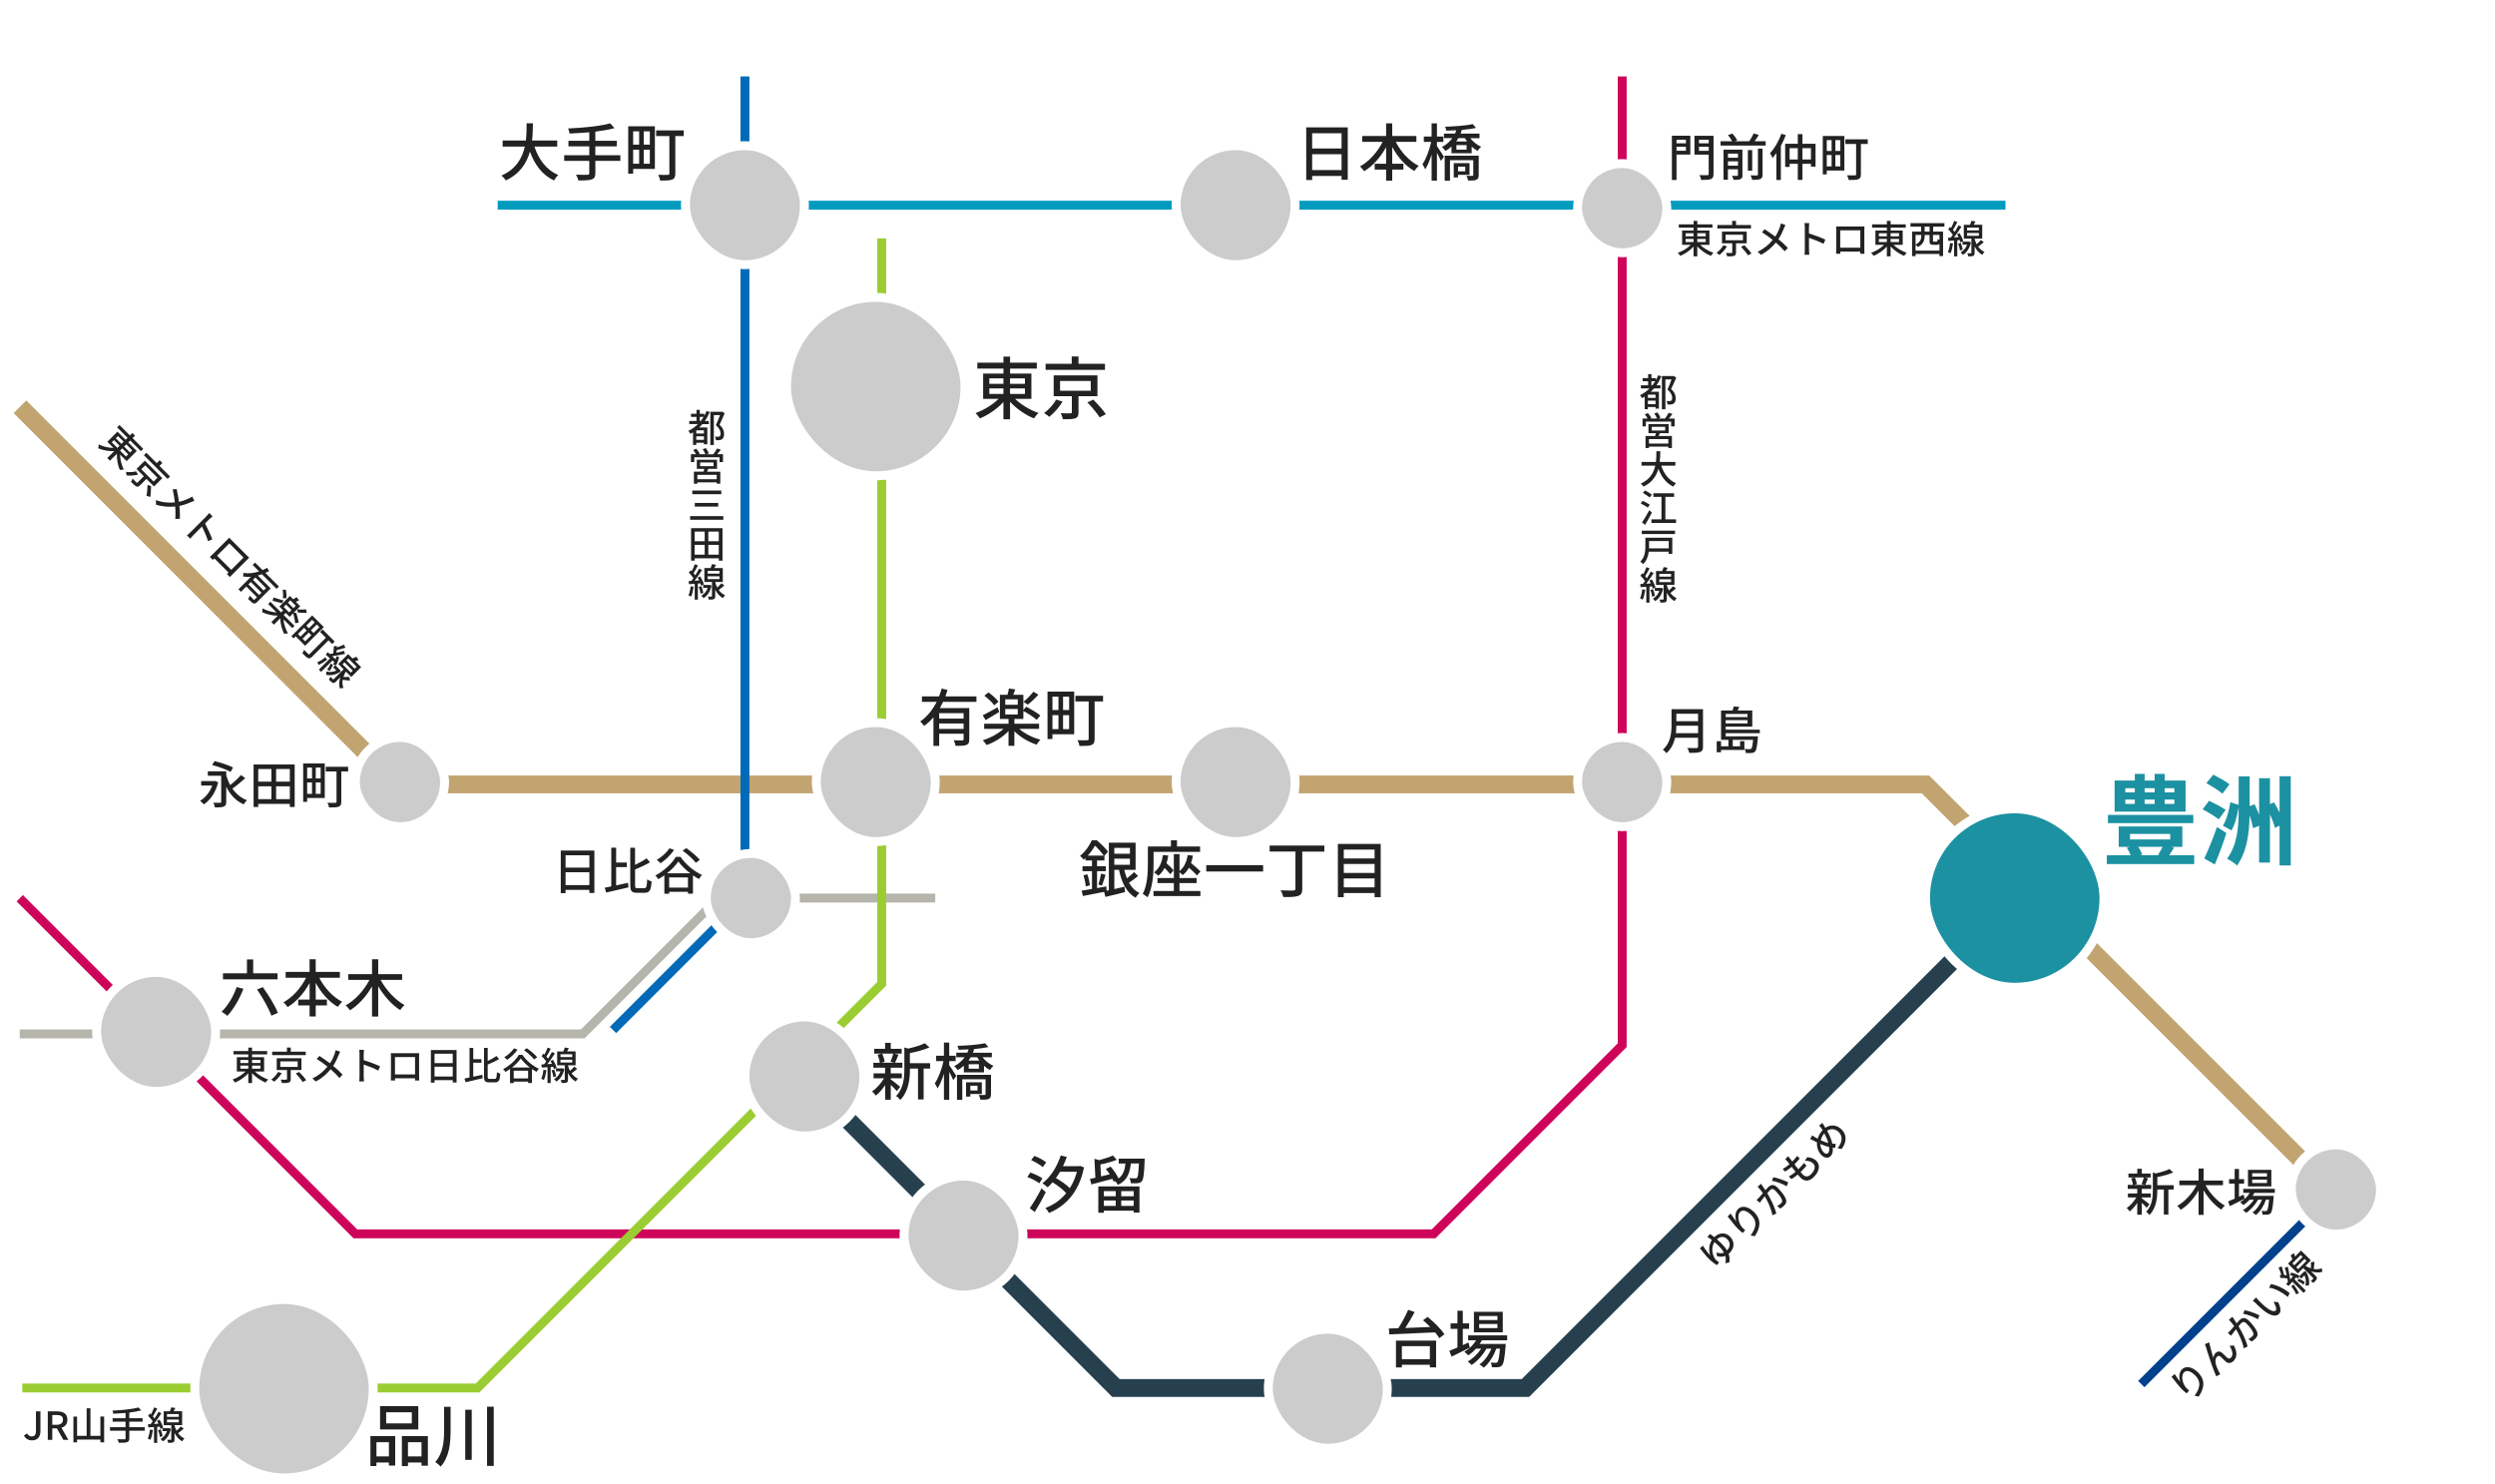 <?xml version="1.0" encoding="UTF-8"?>
<svg id="_レイヤー_2" data-name="レイヤー 2" xmlns="http://www.w3.org/2000/svg" viewBox="0 0 839 499">
  <defs>
    <style>
      .cls-1 {
        stroke: #006ab8;
      }

      .cls-1, .cls-2, .cls-3, .cls-4, .cls-5, .cls-6, .cls-7, .cls-8, .cls-9, .cls-10 {
        stroke-miterlimit: 10;
      }

      .cls-1, .cls-2, .cls-3, .cls-4, .cls-6, .cls-7, .cls-8, .cls-10 {
        fill: none;
      }

      .cls-1, .cls-2, .cls-4, .cls-5, .cls-6, .cls-7, .cls-9, .cls-10 {
        stroke-width: 3px;
      }

      .cls-11 {
        fill: #222;
      }

      .cls-11, .cls-12, .cls-13 {
        stroke-width: 0px;
      }

      .cls-2 {
        stroke: #009bbf;
      }

      .cls-3 {
        stroke: #27404e;
      }

      .cls-3, .cls-8 {
        stroke-width: 6px;
      }

      .cls-4 {
        stroke: #00418e;
      }

      .cls-5 {
        fill: #ccc;
      }

      .cls-5, .cls-9 {
        stroke: #fff;
      }

      .cls-6 {
        stroke: #9acd32;
      }

      .cls-7 {
        stroke: #ce045b;
      }

      .cls-8 {
        stroke: #c1a470;
      }

      .cls-12, .cls-9 {
        fill: #1c91a1;
      }

      .cls-10 {
        stroke: #b5b5ac;
      }

      .cls-13 {
        fill: #fff;
      }
    </style>
  </defs>
  <g id="_枠" data-name="枠">
    <rect class="cls-13" width="839" height="499"/>
  </g>
  <g id="_路線" data-name="路線">
    <polyline class="cls-8" points="6.71 136.79 133.71 263.79 647.5 263.79 784.61 400.89"/>
    <polyline class="cls-1" points="250.5 25.71 250.5 302 206.14 346.36"/>
    <line class="cls-2" x1="167.36" y1="69" x2="674.39" y2="69"/>
    <polyline class="cls-7" points="545.5 25.71 545.5 351.48 482.07 414.92 119.5 414.92 6.64 302.05"/>
    <polyline class="cls-10" points="314.5 302 241.64 302 195.96 347.68 6.64 347.68"/>
    <polyline class="cls-3" points="270.5 362 375.26 466.76 512.96 466.76 679.09 300.63"/>
    <polyline class="cls-6" points="7.5 466.76 95.5 466.76 160.57 466.76 296.5 330.83 296.5 80.16"/>
    <line class="cls-4" x1="784.61" y1="400.89" x2="720.06" y2="465.44"/>
  </g>
  <g id="_駅" data-name="駅">
    <rect class="cls-5" x="119.5" y="248" width="30" height="30" rx="15" ry="15"/>
    <rect class="cls-5" x="230.5" y="49" width="40" height="40" rx="20" ry="20"/>
    <rect class="cls-5" x="395.5" y="49" width="40" height="40" rx="20" ry="20"/>
    <rect class="cls-5" x="395.5" y="243" width="40" height="40" rx="20" ry="20"/>
    <rect class="cls-5" x="274.5" y="243" width="40" height="40" rx="20" ry="20"/>
    <rect class="cls-5" x="65.5" y="437" width="60" height="60" rx="30" ry="30"/>
    <rect class="cls-5" x="264.5" y="100" width="60" height="60" rx="30" ry="30"/>
    <rect class="cls-9" x="647.5" y="272" width="60" height="60" rx="30" ry="30"/>
    <rect class="cls-5" x="32.5" y="327" width="40" height="40" rx="20" ry="20"/>
    <rect class="cls-5" x="250.5" y="342" width="40" height="40" rx="20" ry="20"/>
    <rect class="cls-5" x="304" y="395.5" width="40" height="40" rx="20" ry="20"/>
    <rect class="cls-5" x="426.5" y="447" width="40" height="40" rx="20" ry="20"/>
    <rect class="cls-5" x="237.5" y="287" width="30" height="30" rx="15" ry="15"/>
    <rect class="cls-5" x="530.5" y="248" width="30" height="30" rx="15" ry="15"/>
    <rect class="cls-5" x="530.5" y="55" width="30" height="30" rx="15" ry="15"/>
    <rect class="cls-5" x="770.5" y="385" width="30" height="30" rx="15" ry="15"/>
  </g>
  <g id="_駅名" data-name="駅名">
    <g>
      <path class="cls-11" d="M179.71,49.28c1.43,4.37,4.07,7.92,8.04,9.57-.48.42-1.13,1.24-1.45,1.83-3.93-1.83-6.47-5.23-8.1-9.68-1.07,3.8-3.34,7.43-8.1,9.68-.31-.52-.94-1.22-1.49-1.64,5-2.18,7.03-5.96,7.87-9.76h-7.45v-2.02h7.81c.25-2.1.23-4.12.25-5.79h2.12c-.02,1.7-.04,3.72-.29,5.79h8.46v2.02h-7.66Z"/>
      <path class="cls-11" d="M208.62,54.09h-8.42v4.12c0,1.28-.36,1.83-1.24,2.12-.86.31-2.29.36-4.45.34-.13-.52-.5-1.41-.82-1.93,1.68.06,3.36.06,3.84.04.46,0,.63-.15.63-.59v-4.09h-8.44v-1.91h8.44v-2.98h-7.01v-1.87h7.01v-2.86c-2.25.19-4.54.34-6.66.42-.02-.48-.27-1.28-.46-1.7,4.96-.23,10.88-.78,14.15-1.72l1.45,1.6c-1.83.52-4.05.88-6.45,1.18v3.09h7.22v1.87h-7.22v2.98h8.42v1.91Z"/>
      <path class="cls-11" d="M220.22,56.8h-7.31v1.6h-1.66v-15.94h8.97v14.34ZM212.91,44.16v4.49h2.02v-4.49h-2.02ZM212.91,55.07h2.02v-4.72h-2.02v4.72ZM218.52,44.16h-2.04v4.49h2.04v-4.49ZM218.52,55.07v-4.72h-2.04v4.72h2.04ZM229.92,45.75h-2.83v12.58c0,1.13-.25,1.72-1.05,2.06-.82.31-2.1.34-4.03.34-.08-.55-.38-1.43-.67-1.95,1.39.06,2.81.04,3.23.02.4,0,.52-.13.52-.48v-12.56h-4.45v-1.91h9.28v1.91Z"/>
    </g>
    <g>
      <path class="cls-11" d="M453.21,42.83v17.62h-2.08v-1.28h-9.89v1.36h-1.99v-17.7h13.96ZM441.24,44.81v5.12h9.89v-5.12h-9.89ZM451.13,57.19v-5.33h-9.89v5.33h9.89Z"/>
      <path class="cls-11" d="M469.36,47.7c1.7,3.38,4.56,6.49,7.71,8.08-.46.4-1.16,1.2-1.47,1.72-3-1.7-5.58-4.66-7.43-8.06v5.61h3.76v1.97h-3.76v3.72h-2.06v-3.72h-3.84v-1.97h3.84v-5.58c-1.85,3.4-4.45,6.34-7.39,8.1-.31-.48-.96-1.22-1.38-1.62,3.04-1.62,5.88-4.83,7.6-8.25h-6.87v-1.97h8.04v-4.24h2.06v4.24h8.12v1.97h-6.93Z"/>
      <path class="cls-11" d="M483.2,49.11c.59.82,2.04,3.07,2.37,3.61l-1.03,1.41c-.25-.65-.82-1.78-1.34-2.77v9.39h-1.79v-8.8c-.61,1.95-1.34,3.78-2.16,4.98-.19-.52-.63-1.28-.92-1.7,1.2-1.72,2.35-4.83,2.94-7.5h-2.48v-1.81h2.62v-4.43h1.79v4.43h2.16v1.81h-2.16v1.39ZM494.39,46.44c.94,1.22,2.31,2.31,3.67,2.9-.38.31-.92.94-1.18,1.41-.69-.36-1.37-.86-2-1.45v2.23h-6.78v-2.25c-.61.55-1.28,1.05-2.06,1.49-.25-.44-.78-1.05-1.2-1.3,1.55-.82,2.71-1.89,3.53-3.02h-2.81v-1.53h3.72c.17-.38.32-.73.42-1.11-1.13.06-2.27.1-3.34.13-.04-.38-.25-.97-.42-1.32,3.21-.1,7.16-.4,9.3-.88l1.13,1.28c-1.32.29-3,.52-4.79.67-.13.42-.25.82-.42,1.24h6.36v1.53h-3.15ZM497.25,58.85c0,.84-.17,1.32-.78,1.62-.61.25-1.49.25-2.77.25-.08-.46-.36-1.18-.59-1.6.86.02,1.72.02,1.97.02.27-.02.34-.08.34-.31v-4.96h-7.83v6.89h-1.78v-8.4h11.44v6.49ZM490.3,58.79v.88h-1.45v-4.81h5.31v3.93h-3.86ZM490.42,46.44c-.21.38-.46.76-.74,1.13h3.65c-.29-.38-.55-.76-.76-1.13h-2.16ZM493.17,48.8h-3.42v1.51h3.42v-1.51ZM490.3,56.04v1.57h2.42v-1.57h-2.42Z"/>
    </g>
    <g>
      <path class="cls-11" d="M317.14,236.02c-.34.71-.71,1.43-1.09,2.1h9.89v10.46c0,1.05-.21,1.64-.97,1.93-.73.31-1.91.31-3.65.31-.06-.52-.36-1.36-.61-1.89,1.24.06,2.5.06,2.86.04.36,0,.46-.1.46-.42v-1.81h-8.21v4.09h-1.93v-9.62c-.92,1.09-1.97,2.08-3.15,2.9-.29-.42-.88-1.15-1.28-1.51,2.37-1.6,4.2-4.01,5.52-6.59h-4.96v-1.83h5.75c.36-.88.65-1.76.88-2.62l1.99.46c-.23.71-.46,1.45-.73,2.16h10.44v1.83h-11.21ZM324.03,239.83h-8.21v1.83h8.21v-1.83ZM324.03,245.12v-1.83h-8.21v1.83h8.21Z"/>
      <path class="cls-11" d="M342.76,245.1c1.78,1.62,4.54,2.96,7.12,3.67-.44.4-1.03,1.13-1.32,1.64-2.67-.88-5.5-2.54-7.45-4.51v4.91h-1.97v-4.98c-1.93,2.06-4.72,3.78-7.37,4.72-.29-.48-.88-1.22-1.3-1.62,2.5-.76,5.19-2.18,6.99-3.84h-6.51v-1.72h8.19v-1.6h-2.9v-8.13h2.54c.19-.69.4-1.49.5-2.1l2.14.29c-.23.63-.48,1.26-.69,1.81h3.4v5.1l.94-1.07c1.57.78,3.72,2.04,4.77,2.94l-1.22,1.47c-.94-.86-2.9-2.14-4.49-3v2.69h-3.02v1.6h8.31v1.72h-6.66ZM336,239.43c-1.51.94-3.19,1.93-4.56,2.73l-.97-1.62c1.26-.61,3.13-1.66,5-2.69l.52,1.57ZM334.34,237.2c-.63-.97-2.06-2.31-3.32-3.23l1.34-1.13c1.26.86,2.73,2.14,3.4,3.13l-1.43,1.24ZM338.04,236.99h4.2v-1.83h-4.2v1.83ZM338.04,240.27h4.2v-1.85h-4.2v1.85ZM349.18,233.61c-1.09,1.22-2.46,2.5-3.57,3.34l-1.45-.94c1.07-.88,2.52-2.31,3.34-3.4l1.68,1.01Z"/>
      <path class="cls-11" d="M361.22,246.92h-7.31v1.6h-1.66v-15.94h8.97v14.34ZM353.91,234.28v4.49h2.02v-4.49h-2.02ZM353.91,245.2h2.02v-4.72h-2.02v4.72ZM359.52,234.28h-2.04v4.49h2.04v-4.49ZM359.52,245.2v-4.72h-2.04v4.72h2.04ZM370.92,235.88h-2.83v12.58c0,1.13-.25,1.72-1.05,2.06-.82.31-2.1.34-4.03.34-.08-.55-.38-1.43-.67-1.95,1.39.06,2.81.04,3.23.02.4,0,.52-.13.52-.48v-12.56h-4.45v-1.91h9.28v1.91Z"/>
    </g>
    <g>
      <path class="cls-11" d="M382.69,294.58c-.92.78-2.08,1.64-3.04,2.27.86,1.51,1.99,2.71,3.51,3.42-.42.36-1.01,1.11-1.26,1.62-3.09-1.68-4.72-5.06-5.61-9.37h-1.57v6.45c1.09-.23,2.27-.5,3.42-.78l.19,1.8c-2.27.57-4.68,1.18-6.59,1.62l-.46-1.7c-2.54.5-5.17,1.01-7.12,1.39l-.44-1.79c.97-.15,2.16-.34,3.49-.57v-5.98h-3.19v-1.68h3.19v-1.93h-2.2v-.82c-.19.19-.4.38-.61.57-.27-.42-.86-1.03-1.22-1.28,1.91-1.55,3.25-3.61,3.97-5.25h1.66c1.34,1.11,2.98,2.71,3.78,3.82l-1.2,1.39v1.57h-2.48v1.93h2.96v1.68h-2.96v5.69c1.03-.19,2.08-.38,3.11-.57l.1,1.45.76-.15v-16h8.99v9.13h-3.8c.23,1.01.5,1.95.88,2.86.84-.65,1.81-1.45,2.41-2.1l1.34,1.3ZM365.64,294c.42,1.18.78,2.71.86,3.7l-1.39.4c-.06-1.03-.4-2.58-.78-3.76l1.3-.34ZM371.18,287.72c-.67-.94-1.85-2.33-2.94-3.34-.61,1.03-1.41,2.21-2.46,3.34h5.4ZM369.36,297.46c.31-1.03.73-2.6.92-3.7l1.49.42c-.4,1.24-.84,2.71-1.2,3.63l-1.22-.36ZM374.71,285.13v1.97h5.25v-1.97h-5.25ZM374.71,290.8h5.25v-2.04h-5.25v2.04Z"/>
      <path class="cls-11" d="M387.92,290.36c0,3.28-.27,8.17-2.02,11.38-.36-.34-1.2-.9-1.64-1.11,1.6-2.98,1.74-7.24,1.74-10.27v-5.71h7.75v-2.08h2.04v2.08h7.77v1.81h-15.64v3.91ZM396.65,299.62h7.01v1.7h-15.77v-1.7h6.84v-2.65h-5.5v-1.7h5.5v-8.06h1.91v5.71c1.53-1.2,2.39-3.07,2.75-5.38l1.76.19c-.15.9-.36,1.72-.63,2.5,1.15.94,2.48,2.08,3.19,2.83l-1.2,1.32c-.59-.67-1.66-1.68-2.69-2.58-.57.99-1.26,1.83-2.1,2.48-.21-.25-.71-.69-1.09-.96v1.95h5.77v1.7h-5.77v2.65ZM392.85,287.7c-.13.94-.31,1.8-.59,2.58.9.8,1.89,1.79,2.39,2.41l-1.11,1.3c-.44-.57-1.18-1.37-1.93-2.12-.55,1.05-1.24,1.93-2.1,2.62-.29-.29-1.03-.88-1.45-1.13,1.74-1.24,2.65-3.25,2.98-5.82l1.81.15Z"/>
      <path class="cls-11" d="M424.75,290.93v2.14h-19.11v-2.14h19.11Z"/>
      <path class="cls-11" d="M445.35,286.37h-7.43v12.51c0,1.43-.38,2.08-1.39,2.39-1.01.38-2.62.4-4.96.4-.15-.63-.57-1.66-.94-2.27,1.83.08,3.72.08,4.28.06.5-.02.71-.15.71-.61v-12.49h-8.67v-2.02h18.39v2.02Z"/>
      <path class="cls-11" d="M464.29,283.79v17.91h-2.06v-1.39h-10.37v1.39h-1.97v-17.91h14.4ZM451.87,285.7v2.98h10.37v-2.98h-10.37ZM451.87,290.53v3.02h10.37v-3.02h-10.37ZM462.24,298.4v-3h-10.37v3h10.37Z"/>
    </g>
    <g>
      <path class="cls-11" d="M301.58,366.91c-.42-.5-1.26-1.34-2.04-2.08v4.98h-1.89v-4.91c-.94,1.41-2.06,2.69-3.13,3.53-.29-.44-.86-1.07-1.26-1.41,1.43-.95,3-2.69,4.01-4.41h-3.51v-1.66h3.88v-1.91h-3.95v-1.66h2.16c-.06-.76-.38-1.87-.73-2.71l1.43-.36h-2.58v-1.62h3.67v-2h1.89v2h3.67v1.62h-2.54l1.47.34c-.4.99-.8,2.02-1.15,2.73h2.46v1.66h-3.91v1.91h3.72v1.66h-3.72v.36c.76.53,2.69,2.1,3.17,2.5l-1.13,1.45ZM296.65,354.31c.42.88.76,2,.84,2.75l-1.22.32h4.62l-1.45-.32c.34-.78.73-1.91.94-2.75h-3.74ZM312.79,359.33h-2.2v10.39h-1.89v-10.39h-2.71v.19c0,3.11-.38,7.47-3.28,10.39-.23-.42-.94-1.09-1.39-1.34,2.54-2.58,2.79-6.17,2.79-9.07v-7.26l1.3.38c2.06-.48,4.28-1.13,5.58-1.81l1.57,1.41c-1.81.82-4.33,1.47-6.59,1.91v3.4h6.8v1.81Z"/>
      <path class="cls-11" d="M319.2,358.2c.59.82,2.04,3.07,2.37,3.61l-1.03,1.41c-.25-.65-.82-1.78-1.34-2.77v9.39h-1.78v-8.8c-.61,1.95-1.34,3.78-2.16,4.98-.19-.53-.63-1.28-.92-1.7,1.2-1.72,2.35-4.83,2.94-7.5h-2.48v-1.81h2.62v-4.43h1.78v4.43h2.16v1.81h-2.16v1.39ZM330.39,355.53c.94,1.22,2.31,2.31,3.67,2.9-.38.32-.92.95-1.18,1.41-.69-.36-1.36-.86-1.99-1.45v2.22h-6.78v-2.25c-.61.55-1.28,1.05-2.06,1.49-.25-.44-.78-1.05-1.2-1.3,1.55-.82,2.71-1.89,3.53-3.02h-2.81v-1.53h3.72c.17-.38.31-.73.42-1.11-1.13.06-2.27.11-3.34.13-.04-.38-.25-.97-.42-1.32,3.21-.1,7.16-.4,9.3-.88l1.13,1.28c-1.32.29-3,.52-4.79.67-.13.42-.25.82-.42,1.24h6.36v1.53h-3.15ZM333.25,367.94c0,.84-.17,1.32-.78,1.62-.61.25-1.49.25-2.77.25-.08-.46-.36-1.18-.59-1.6.86.02,1.72.02,1.97.02.27-.02.34-.08.34-.32v-4.96h-7.83v6.89h-1.78v-8.4h11.44v6.49ZM326.3,367.88v.88h-1.45v-4.81h5.31v3.93h-3.86ZM326.42,355.53c-.21.38-.46.76-.73,1.13h3.65c-.29-.38-.55-.76-.76-1.13h-2.16ZM329.17,357.88h-3.42v1.51h3.42v-1.51ZM326.3,365.12v1.58h2.41v-1.58h-2.41Z"/>
    </g>
    <g>
      <path class="cls-11" d="M81.85,332.5c-1.3,3.49-3.36,6.93-5.4,9.11-.42-.38-1.39-1.09-1.93-1.39,2.08-1.95,3.97-5.14,5.06-8.29l2.27.57ZM93.33,329.33h-18.35v-2.02h8.06v-4.66h2.1v4.66h8.19v2.02ZM88.38,331.94c1.93,2.69,4.16,6.3,5.06,8.67l-2.18.95c-.8-2.31-2.92-6.05-4.83-8.82l1.95-.8Z"/>
      <path class="cls-11" d="M107.36,328.79c1.7,3.38,4.56,6.49,7.71,8.08-.46.4-1.15,1.2-1.47,1.72-3-1.7-5.58-4.66-7.43-8.06v5.61h3.76v1.97h-3.76v3.72h-2.06v-3.72h-3.84v-1.97h3.84v-5.58c-1.85,3.4-4.45,6.34-7.39,8.1-.31-.48-.97-1.22-1.39-1.62,3.04-1.62,5.88-4.83,7.6-8.25h-6.87v-1.97h8.04v-4.24h2.06v4.24h8.13v1.97h-6.93Z"/>
      <path class="cls-11" d="M127.98,329.52c1.83,3.4,4.96,6.74,8.04,8.48-.46.38-1.13,1.15-1.45,1.68-2.77-1.74-5.44-4.75-7.39-8.02v10.18h-2.08v-10.14c-1.91,3.36-4.58,6.3-7.41,8.04-.31-.48-.99-1.26-1.45-1.66,3.17-1.72,6.21-5.08,8-8.57h-7.14v-1.93h8v-5h2.08v5h8.04v1.93h-7.24Z"/>
    </g>
    <g>
      <path class="cls-11" d="M349.49,397.92c-.86-.67-2.62-1.6-4.03-2.12l1.01-1.49c1.39.46,3.17,1.28,4.07,1.95l-1.05,1.66ZM351.67,400.92c-1.09,2.18-2.48,4.68-3.72,6.66l-1.66-1.3c1.13-1.6,2.73-4.26,3.95-6.66l1.43,1.3ZM350.64,392.46c-.82-.74-2.5-1.72-3.88-2.33l1.05-1.43c1.39.5,3.13,1.43,3.99,2.18l-1.15,1.58ZM364.52,392.56c-1.62,8.21-6.07,12.98-11.78,15.33-.25-.5-.8-1.3-1.2-1.68,2.67-.97,5.08-2.65,7.01-4.98-1.07-1.18-2.88-2.6-4.6-3.65-.52.63-1.09,1.2-1.66,1.7-.38-.36-1.24-1.03-1.74-1.36,2.71-2.1,4.91-5.58,6.15-9.36l2.04.5c-.38,1.05-.8,2.1-1.28,3.09h5.38l.34-.08,1.34.5ZM356.46,394.03c-.44.76-.9,1.47-1.39,2.14,1.68.92,3.53,2.21,4.68,3.38,1.03-1.62,1.83-3.44,2.39-5.52h-5.69Z"/>
      <path class="cls-11" d="M384.93,389.64s-.02.5-.02.78c-.19,4.45-.4,6.15-.92,6.78-.36.44-.78.59-1.34.67-.52.06-1.43.06-2.37.02-.04-.55-.23-1.26-.52-1.72.86.08,1.64.08,1.97.08.29,0,.48-.02.65-.21.29-.36.46-1.6.61-4.79h-2.71c-.36,3.25-1.24,5.75-4.35,7.2-.19-.38-.63-.99-1.03-1.3l-.42.21c-.1-.29-.25-.61-.42-.95-2.5.67-5.08,1.37-7.05,1.89l-.5-1.85c.55-.11,1.15-.25,1.83-.4l-.31-6.36,1.62.44c1.66-.44,3.44-1.03,4.58-1.57l1.3,1.45c-1.57.65-3.63,1.2-5.5,1.58l.21,4.01,2.94-.71c-.42-.63-.86-1.26-1.32-1.78l1.6-.8c1.05,1.18,2.16,2.81,2.67,3.99,1.6-1.2,2.1-2.92,2.33-5.04h-2.27v-1.62h8.78ZM369.33,398.97h13.84v8.78h-1.95v-.63h-10.02v.71h-1.87v-8.86ZM371.2,400.54v1.74h3.99v-1.74h-3.99ZM375.19,405.52v-1.81h-3.99v1.81h3.99ZM381.22,400.54h-4.18v1.74h4.18v-1.74ZM381.22,405.52v-1.81h-4.18v1.81h4.18Z"/>
    </g>
    <g>
      <path class="cls-11" d="M480.06,442.84c2.08,1.68,4.56,4.09,5.65,5.86l-1.72,1.3c-.34-.59-.82-1.26-1.41-1.95-5.61.27-11.53.5-15.39.67l-.15-1.97,3.17-.1c1.22-1.85,2.52-4.28,3.32-6.19l2.18.76c-.92,1.76-2.08,3.72-3.17,5.35,2.62-.1,5.52-.21,8.4-.34-.8-.8-1.62-1.58-2.42-2.25l1.53-1.13ZM469.42,450.82h13.5v8.99h-2.1v-.86h-9.41v.88h-1.99v-9.01ZM471.41,452.69v4.37h9.41v-4.37h-9.41Z"/>
      <path class="cls-11" d="M494.26,453.17c-2.1,1.07-4.37,2.2-6.13,3.04l-.76-1.95c.76-.29,1.7-.69,2.73-1.13v-6.26h-2.31v-1.85h2.31v-4.24h1.8v4.24h2.12v1.85h-2.12v5.46c.63-.29,1.28-.59,1.93-.88l.42,1.72ZM498.33,450.69c-.23.44-.48.86-.78,1.26h8.78s-.02.48-.04.74c-.34,4.2-.65,5.84-1.22,6.47-.36.4-.76.52-1.26.59-.48.04-1.26.06-2.1.02-.02-.46-.19-1.15-.44-1.57.71.08,1.36.08,1.64.08.32,0,.48-.02.65-.23.32-.36.59-1.55.84-4.51h-1.26c-.84,2.44-2.48,5.06-4.22,6.38-.32-.36-.92-.82-1.41-1.09,1.64-1.09,3.11-3.17,3.99-5.29h-1.66c-1.13,2.08-3.13,4.3-5,5.48-.29-.4-.84-.88-1.3-1.18,1.66-.88,3.38-2.56,4.54-4.3h-1.76c-.8.88-1.68,1.64-2.58,2.25-.27-.32-.94-.95-1.32-1.22,1.58-.9,3-2.27,3.97-3.86h-2.69v-1.66h13.12v1.66h-8.48ZM505.34,448.03h-9.7v-6.89h9.7v6.89ZM503.54,442.55h-6.13v1.37h6.13v-1.37ZM503.54,445.23h-6.13v1.39h6.13v-1.39Z"/>
    </g>
    <g>
      <path class="cls-11" d="M568.41,51.98h-4.64v8.53h-1.56v-14.86h6.2v6.32ZM563.77,46.98v1.21h3.16v-1.21h-3.16ZM566.93,50.69v-1.33h-3.16v1.33h3.16ZM576.21,58.49c0,.99-.22,1.46-.87,1.73-.66.25-1.7.29-3.28.29-.05-.44-.32-1.19-.56-1.63,1.12.05,2.31.03,2.65.03.34-.02.44-.12.44-.42v-6.49h-4.79v-6.34h6.41v12.83ZM571.32,46.98v1.21h3.28v-1.21h-3.28ZM574.6,50.72v-1.36h-3.28v1.36h3.28Z"/>
      <path class="cls-11" d="M593.74,47.51v1.44h-15.15v-1.44h3.89c-.29-.61-.88-1.46-1.41-2.09l1.48-.51c.63.68,1.34,1.63,1.63,2.28l-.87.32h4.9c.56-.8,1.16-1.85,1.5-2.65l1.72.53c-.46.73-.93,1.48-1.41,2.12h3.72ZM585.95,58.87c0,.73-.15,1.12-.65,1.34-.51.25-1.27.27-2.35.27-.1-.39-.32-1-.53-1.36.75.03,1.5.03,1.7.02.24-.02.3-.08.3-.31v-1.92h-3.37v3.54h-1.48v-10.13h6.36v8.55ZM581.07,51.66v1.39h3.37v-1.39h-3.37ZM584.44,55.7v-1.44h-3.37v1.44h3.37ZM589.22,57.39h-1.46v-6.92h1.46v6.92ZM591.14,49.99h1.56v8.7c0,.83-.19,1.26-.76,1.5-.56.25-1.45.31-2.72.29-.07-.43-.34-1.1-.56-1.5.95.03,1.87.03,2.12.02.27-.02.36-.08.36-.32v-8.69Z"/>
      <path class="cls-11" d="M600.52,45.42c-.46,1.22-1.02,2.46-1.67,3.64v11.46h-1.5v-9.03c-.42.59-.85,1.14-1.27,1.63-.17-.39-.61-1.22-.88-1.61,1.53-1.6,2.96-4.06,3.81-6.54l1.51.46ZM610.52,48.36v7.67h-1.55v-.94h-2.86v5.41h-1.56v-5.41h-2.75v1.05h-1.5v-7.79h4.25v-3.25h1.56v3.25h4.4ZM604.55,53.63v-3.81h-2.75v3.81h2.75ZM608.97,53.63v-3.81h-2.86v3.81h2.86Z"/>
      <path class="cls-11" d="M620.21,57.35h-5.92v1.29h-1.34v-12.9h7.26v11.61ZM614.29,47.12v3.64h1.63v-3.64h-1.63ZM614.29,55.96h1.63v-3.82h-1.63v3.82ZM618.83,47.12h-1.65v3.64h1.65v-3.64ZM618.83,55.96v-3.82h-1.65v3.82h1.65ZM628.06,48.41h-2.29v10.18c0,.92-.2,1.39-.85,1.67-.66.25-1.7.27-3.26.27-.07-.44-.31-1.16-.54-1.58,1.12.05,2.28.03,2.62.02.32,0,.42-.1.42-.39v-10.17h-3.6v-1.55h7.51v1.55Z"/>
    </g>
    <g>
      <path class="cls-11" d="M341.33,134.11c2.02,2,5.08,3.82,7.91,4.76-.53.44-1.2,1.29-1.54,1.84-2.83-1.15-5.89-3.24-8.05-5.61v5.89h-2.23v-5.79c-2.14,2.32-5.1,4.35-7.91,5.5-.35-.55-.99-1.36-1.47-1.79,2.76-.99,5.75-2.78,7.73-4.78h-5.17v-8.51h6.83v-1.68h-8.78v-1.98h8.78v-2.05h2.23v2.05h8.99v1.98h-8.99v1.68h7.17v8.51h-5.5ZM332.68,129.07h4.74v-1.84h-4.74v1.84ZM332.68,132.48h4.74v-1.86h-4.74v1.86ZM339.65,127.23v1.84h5.01v-1.84h-5.01ZM344.66,130.61h-5.01v1.86h5.01v-1.86Z"/>
      <path class="cls-11" d="M357.32,135.07c-1.1,1.82-2.85,3.82-4.48,5.1-.46-.44-1.24-.97-1.75-1.26,1.61-1.15,3.24-3.01,4.07-4.53l2.16.69ZM371.57,124.38h-19.96v-2.05h8.78v-2.46h2.28v2.46h8.9v2.05ZM362.67,133.23v5.4c0,1.15-.25,1.75-1.13,2.05-.87.3-2.21.32-4.14.3-.09-.6-.41-1.43-.69-2.02,1.38.05,2.83.05,3.2.02.41,0,.53-.09.53-.39v-5.36h-6.12v-6.99h14.72v6.99h-6.37ZM356.47,131.39h10.32v-3.27h-10.32v3.27ZM367.64,134.38c1.45,1.47,3.33,3.54,4.23,4.9l-2.09,1.08c-.8-1.33-2.62-3.5-4.12-5.04l1.98-.94Z"/>
    </g>
    <g>
      <path class="cls-11" d="M124.57,482.93h8.32v9.91h-2.12v-1.04h-4.19v1.2h-2.02v-10.07ZM126.59,484.98v4.78h4.19v-4.78h-4.19ZM140.66,480.7h-12.85v-7.84h12.85v7.84ZM138.48,474.91h-8.62v3.75h8.62v-3.75ZM143.88,482.93v9.96h-2.14v-1.08h-4.55v1.2h-2.05v-10.07h8.74ZM141.74,489.76v-4.78h-4.55v4.78h4.55Z"/>
      <path class="cls-11" d="M151.52,473.09v7.8c0,4.39-.34,8.88-3.33,12.3-.41-.48-1.26-1.2-1.82-1.54,2.64-3.01,2.97-6.9,2.97-10.76v-7.8h2.18ZM158.63,474.06v16.86h-2.18v-16.86h2.18ZM166.03,473.05v19.91h-2.25v-19.91h2.25Z"/>
    </g>
    <g>
      <path class="cls-12" d="M737.85,287.6v2.97h-29.38v-2.97h8.02c-.33-.83-.83-1.75-1.29-2.51l1.06-.3h-3.79v-6.87h21.39v6.87h-3.66l.86.3c-.53.89-1.09,1.75-1.58,2.51h8.38ZM737.55,276.8h-28.71v-2.77h28.71v2.77ZM734.94,272.94h-23.86v-10.46h6.8v-2.24h3.3v2.24h3.37v-2.24h3.37v2.24h7.03v10.46ZM714.68,266.47h3.2v-1.42h-3.2v1.42ZM714.68,270.33h3.2v-1.45h-3.2v1.45ZM716.26,282.28h13.53v-1.85h-13.53v1.85ZM719.04,284.79c.56.86,1.09,1.82,1.32,2.57l-.69.23h6.5l-.46-.17c.46-.73,1.06-1.72,1.52-2.64h-8.18ZM721.18,265.05v1.42h3.37v-1.42h-3.37ZM721.18,268.88v1.45h3.37v-1.45h-3.37ZM731.18,265.05h-3.27v1.42h3.27v-1.42ZM731.18,268.88h-3.27v1.45h3.27v-1.45Z"/>
      <path class="cls-12" d="M746.09,275.52c-1.19-.96-3.63-2.44-5.41-3.37l2.18-2.87c1.75.83,4.29,2.15,5.58,3.07l-2.34,3.17ZM741.24,288.68c1.22-2.57,2.97-6.73,4.26-10.59l3.17,2.05c-1.09,3.53-2.54,7.33-3.89,10.56l-3.53-2.01ZM747.35,266.9c-1.15-1.02-3.63-2.54-5.41-3.53l2.31-2.87c1.71.86,4.22,2.24,5.48,3.23l-2.38,3.17ZM770.32,261.03v30h-3.76v-13.37l-1.58.76c-.26-1.25-.89-2.9-1.65-4.55v16.21h-3.66v-12.38l-2.01.83c-.2-1.19-.63-2.77-1.19-4.36-.1,5.88-.79,11.98-4.19,16.9-.79-.76-2.31-1.81-3.37-2.28,3.53-4.88,3.89-10.89,3.89-16.73v-.59c-.46,2.71-1.22,5.78-2.41,7.76l-2.9-1.55c1.25-1.98,2.11-5.15,2.51-7.89l2.8.86v-9.57h3.7v10.03l1.65-.66c.56,1.09,1.09,2.34,1.52,3.6v-12.34h3.66v8.71l1.35-.63c.66,1.06,1.32,2.28,1.88,3.46v-12.21h3.76Z"/>
    </g>
    <g>
      <path class="cls-11" d="M571.71,82.32c1.14,1.13,2.87,2.16,4.47,2.69-.3.25-.68.73-.87,1.04-1.6-.65-3.33-1.83-4.55-3.17v3.33h-1.26v-3.28c-1.21,1.31-2.89,2.46-4.47,3.11-.2-.31-.56-.77-.83-1.01,1.56-.56,3.25-1.57,4.37-2.7h-2.92v-4.81h3.86v-.95h-4.97v-1.12h4.97v-1.16h1.26v1.16h5.08v1.12h-5.08v.95h4.06v4.81h-3.11ZM566.82,79.47h2.68v-1.04h-2.68v1.04ZM566.82,81.39h2.68v-1.05h-2.68v1.05ZM570.76,78.43v1.04h2.83v-1.04h-2.83ZM573.59,80.34h-2.83v1.05h2.83v-1.05Z"/>
      <path class="cls-11" d="M580.74,82.86c-.62,1.03-1.61,2.16-2.54,2.89-.26-.25-.7-.55-.99-.72.91-.65,1.83-1.7,2.3-2.56l1.22.39ZM588.8,76.82h-11.29v-1.16h4.97v-1.39h1.29v1.39h5.03v1.16ZM583.77,81.82v3.06c0,.65-.14.99-.64,1.16-.49.17-1.25.18-2.34.17-.05-.34-.23-.81-.39-1.14.78.03,1.6.03,1.81.01.23,0,.3-.05.3-.22v-3.03h-3.46v-3.95h8.32v3.95h-3.6ZM580.26,80.78h5.84v-1.85h-5.84v1.85ZM586.58,82.47c.82.83,1.88,2,2.39,2.77l-1.18.61c-.46-.75-1.48-1.98-2.33-2.85l1.12-.53Z"/>
      <path class="cls-11" d="M599.9,76.74c-.42,1.08-1.04,2.47-1.87,3.69,1.16.95,2.27,1.96,3.17,2.94l-1.04,1.14c-.94-1.08-1.91-2-2.99-2.94-1.18,1.44-2.74,2.93-4.98,4.12l-1.14-1.03c2.21-1.05,3.78-2.41,5.06-3.98-.95-.77-2.3-1.77-3.59-2.56l.86-1.04c1.09.69,2.54,1.69,3.58,2.48.77-1.13,1.25-2.29,1.62-3.35.1-.29.22-.75.29-1.07l1.51.53c-.14.26-.36.77-.47,1.05Z"/>
      <path class="cls-11" d="M606.91,76.48c0-.42-.04-1.01-.12-1.46h1.6c-.04.43-.09,1-.09,1.46v2.03c1.73.52,4.2,1.44,5.5,2.08l-.58,1.42c-1.36-.74-3.48-1.56-4.91-2.03v4.02c0,.4.04,1.2.1,1.66h-1.6c.07-.45.1-1.16.1-1.66v-7.51Z"/>
      <path class="cls-11" d="M618.7,76.17h7.06c.3,0,.77,0,1.2-.01-.03.35-.03.75-.03,1.12v6.38c0,.46.03,1.57.03,1.68h-1.42c.01-.06.01-.36.03-.73h-6.73c0,.35,0,.66.01.73h-1.42c.01-.12.04-1.16.04-1.68v-6.38c0-.34,0-.79-.03-1.13.52.03.94.03,1.26.03ZM618.82,83.3h6.75v-5.84h-6.75v5.84Z"/>
      <path class="cls-11" d="M636.71,82.32c1.14,1.13,2.87,2.16,4.47,2.69-.3.25-.68.73-.87,1.04-1.6-.65-3.33-1.83-4.55-3.17v3.33h-1.26v-3.28c-1.21,1.31-2.89,2.46-4.47,3.11-.2-.31-.56-.77-.83-1.01,1.56-.56,3.25-1.57,4.37-2.7h-2.92v-4.81h3.86v-.95h-4.97v-1.12h4.97v-1.16h1.26v1.16h5.08v1.12h-5.08v.95h4.06v4.81h-3.11ZM631.82,79.47h2.68v-1.04h-2.68v1.04ZM631.82,81.39h2.68v-1.05h-2.68v1.05ZM635.76,78.43v1.04h2.83v-1.04h-2.83ZM638.59,80.34h-2.83v1.05h2.83v-1.05Z"/>
      <path class="cls-11" d="M650.06,76.23v1.66h3.34v8.23h-1.22v-.73h-8.02v.75h-1.18v-8.26h3.04v-1.66h-3.58v-1.17h11.41v1.17h-3.79ZM652.18,84.27v-2.2c-.2.19-.46.26-.82.26h-1.2c-1.08,0-1.31-.31-1.31-1.39v-1.92h-1.65v.42c0,1.23-.4,2.7-2.24,3.63-.14-.21-.55-.59-.81-.75v1.96h8.02ZM644.15,79.01v3.22c1.64-.81,1.92-1.91,1.92-2.85v-.38h-1.92ZM648.86,76.23h-1.66v1.66h1.66v-1.66ZM652.18,79.01h-2.17v1.92c0,.3.04.32.34.32h.87c.26,0,.31-.1.35-.84.13.1.38.22.61.3v-1.7Z"/>
      <path class="cls-11" d="M656.74,81.89c-.17,1.22-.44,2.48-.85,3.3-.2-.13-.65-.34-.88-.43.38-.78.61-1.94.73-3.04l1,.17ZM658.18,80.81v5.4h-1.07v-5.32c-.7.04-1.35.09-1.92.12l-.12-1.05.91-.05c.22-.29.47-.61.7-.95-.38-.58-1-1.29-1.55-1.83l.61-.81c.12.1.23.22.35.34.4-.73.82-1.66,1.05-2.37l1.07.39c-.46.88-1.01,1.92-1.48,2.64.22.25.42.48.57.7.49-.77.96-1.57,1.29-2.24l1,.45c-.73,1.16-1.66,2.54-2.51,3.61l1.53-.09c-.14-.34-.33-.68-.49-.98l.86-.36c.53.86,1.04,1.98,1.21,2.69l-.92.43c-.05-.23-.13-.49-.23-.79l-.86.06ZM659.35,81.68c.3.72.57,1.65.65,2.26l-.92.29c-.05-.62-.3-1.56-.6-2.29l.87-.26ZM662.78,81.5c-.46,2.05-1.44,3.45-2.72,4.2-.16-.25-.52-.66-.75-.83.96-.52,1.74-1.4,2.18-2.61h-1.53v-1h1.99l.17-.03.66.27ZM667.1,81.42c-.61.53-1.3,1.1-1.9,1.53.52.72,1.21,1.35,2.13,1.76-.22.21-.57.68-.73.98-1.22-.65-2.04-1.72-2.59-2.82v2.13c0,.55-.08.86-.46,1.03-.36.17-.9.18-1.69.18-.04-.3-.18-.75-.31-1.04.52.01,1.01.01,1.17,0,.16,0,.2-.04.2-.18v-4.73h-2.55v-4.67h2.08c.18-.43.38-.94.48-1.33l1.37.23c-.2.38-.4.75-.6,1.09h2.87v4.67h-2.56v.09c.16.6.38,1.21.68,1.79.52-.46,1.07-1,1.42-1.43l.99.72ZM661.47,77.47h3.97v-.94h-3.97v.94ZM661.47,79.3h3.97v-.94h-3.97v.94Z"/>
    </g>
    <g>
      <path class="cls-11" d="M8.05,482.77l1.05-.77c.4.74.92,1.04,1.55,1.04.96,0,1.44-.52,1.44-1.92v-6.51h1.51v6.66c0,1.72-.83,3.09-2.78,3.09-1.29,0-2.17-.53-2.77-1.59Z"/>
      <path class="cls-11" d="M16.07,474.61h3.13c1.98,0,3.46.72,3.46,2.78,0,1.48-.79,2.37-2,2.74l2.34,4.06h-1.7l-2.17-3.86h-1.55v3.86h-1.51v-9.58ZM19.02,479.12c1.39,0,2.15-.57,2.15-1.73s-.75-1.56-2.15-1.56h-1.44v3.29h1.44Z"/>
      <path class="cls-11" d="M35.02,476.35v8.67h-1.25v-.94h-7.85v.96h-1.23v-8.67h1.23v6.47h3.22v-9.27h1.27v9.27h3.35v-6.5h1.25Z"/>
      <path class="cls-11" d="M48.7,481.11h-5.21v2.55c0,.79-.22,1.13-.77,1.31-.53.19-1.42.22-2.76.21-.08-.33-.31-.87-.51-1.2,1.04.04,2.08.04,2.38.03.29,0,.39-.09.39-.36v-2.54h-5.23v-1.18h5.23v-1.85h-4.34v-1.16h4.34v-1.77c-1.39.12-2.81.21-4.12.26-.01-.3-.17-.79-.29-1.05,3.07-.14,6.73-.48,8.76-1.07l.9.99c-1.13.32-2.51.55-3.99.73v1.91h4.47v1.16h-4.47v1.85h5.21v1.18Z"/>
      <path class="cls-11" d="M51.42,480.89c-.17,1.22-.44,2.48-.85,3.3-.19-.13-.65-.34-.88-.43.38-.78.61-1.94.73-3.04l1,.17ZM52.86,479.81v5.39h-1.07v-5.32c-.7.04-1.35.09-1.92.12l-.12-1.05.91-.05c.22-.29.47-.61.7-.95-.38-.58-1-1.29-1.55-1.83l.61-.81c.12.1.23.22.35.34.4-.73.82-1.66,1.05-2.37l1.07.39c-.46.88-1.01,1.92-1.48,2.64.22.25.42.48.57.7.49-.77.96-1.57,1.29-2.24l1,.46c-.73,1.16-1.66,2.54-2.51,3.61l1.53-.09c-.14-.34-.33-.68-.49-.98l.86-.36c.53.86,1.04,1.98,1.21,2.69l-.92.43c-.05-.23-.13-.49-.23-.79l-.86.07ZM54.03,480.68c.3.71.57,1.65.65,2.26l-.92.29c-.05-.62-.3-1.56-.6-2.29l.87-.26ZM57.46,480.5c-.46,2.05-1.44,3.45-2.72,4.2-.16-.25-.52-.66-.75-.83.96-.52,1.74-1.4,2.18-2.61h-1.53v-1h1.99l.17-.03.66.27ZM61.78,480.42c-.61.53-1.3,1.1-1.9,1.53.52.71,1.21,1.35,2.13,1.76-.22.21-.57.68-.73.97-1.22-.65-2.04-1.72-2.59-2.82v2.13c0,.55-.08.86-.46,1.03-.36.17-.9.18-1.69.18-.04-.3-.18-.75-.31-1.04.52.01,1.01.01,1.17,0,.16,0,.19-.04.19-.18v-4.73h-2.55v-4.67h2.08c.18-.43.38-.94.48-1.33l1.37.23c-.2.38-.4.75-.6,1.09h2.87v4.67h-2.56v.09c.16.6.38,1.21.68,1.79.52-.46,1.07-1,1.42-1.43l.99.72ZM56.15,476.47h3.97v-.94h-3.97v.94ZM56.15,478.3h3.97v-.94h-3.97v.94Z"/>
    </g>
    <g>
      <path class="cls-11" d="M85.71,360.32c1.14,1.13,2.87,2.16,4.47,2.69-.3.25-.68.73-.87,1.04-1.6-.65-3.33-1.83-4.55-3.17v3.33h-1.26v-3.28c-1.21,1.31-2.89,2.46-4.47,3.11-.2-.31-.56-.77-.83-1.01,1.56-.56,3.25-1.57,4.37-2.7h-2.93v-4.81h3.86v-.95h-4.97v-1.12h4.97v-1.16h1.26v1.16h5.08v1.12h-5.08v.95h4.06v4.81h-3.11ZM80.82,357.47h2.68v-1.04h-2.68v1.04ZM80.82,359.39h2.68v-1.05h-2.68v1.05ZM84.76,356.43v1.04h2.83v-1.04h-2.83ZM87.59,358.34h-2.83v1.05h2.83v-1.05Z"/>
      <path class="cls-11" d="M94.74,360.86c-.62,1.03-1.61,2.16-2.54,2.89-.26-.25-.7-.54-.99-.71.91-.65,1.83-1.7,2.3-2.56l1.22.39ZM102.8,354.82h-11.28v-1.16h4.97v-1.39h1.29v1.39h5.03v1.16ZM97.77,359.82v3.05c0,.65-.14.99-.64,1.16-.49.17-1.25.18-2.34.17-.05-.34-.23-.81-.39-1.14.78.03,1.6.03,1.81.01.23,0,.3-.05.3-.22v-3.03h-3.46v-3.95h8.32v3.95h-3.6ZM94.26,358.78h5.84v-1.85h-5.84v1.85ZM100.58,360.47c.82.83,1.88,2,2.39,2.77l-1.18.61c-.46-.75-1.48-1.98-2.33-2.85l1.12-.53Z"/>
      <path class="cls-11" d="M113.9,354.74c-.42,1.08-1.04,2.47-1.87,3.69,1.16.95,2.27,1.96,3.17,2.94l-1.04,1.14c-.94-1.08-1.91-2-2.99-2.94-1.18,1.44-2.74,2.92-4.98,4.12l-1.14-1.03c2.21-1.05,3.78-2.41,5.06-3.98-.95-.77-2.3-1.77-3.59-2.56l.86-1.04c1.09.69,2.54,1.69,3.58,2.48.77-1.13,1.25-2.29,1.62-3.35.1-.29.22-.75.29-1.07l1.51.53c-.14.26-.36.77-.47,1.05Z"/>
      <path class="cls-11" d="M120.91,354.48c0-.42-.04-1.01-.12-1.46h1.6c-.04.43-.09,1-.09,1.46v2.03c1.73.52,4.2,1.44,5.5,2.08l-.59,1.42c-1.36-.74-3.48-1.56-4.91-2.03v4.02c0,.4.04,1.2.1,1.66h-1.6c.07-.45.1-1.16.1-1.66v-7.51Z"/>
      <path class="cls-11" d="M132.7,354.17h7.06c.3,0,.77,0,1.2-.01-.03.35-.03.75-.03,1.12v6.38c0,.46.03,1.57.03,1.68h-1.42c.01-.06.01-.36.03-.73h-6.73c0,.35,0,.66.01.73h-1.42c.01-.12.04-1.16.04-1.68v-6.38c0-.34,0-.79-.03-1.13.52.03.94.03,1.26.03ZM132.82,361.3h6.75v-5.84h-6.75v5.84Z"/>
      <path class="cls-11" d="M153.53,353.11v10.91h-1.29v-.79h-6.12v.84h-1.23v-10.96h8.65ZM146.12,354.34v3.17h6.12v-3.17h-6.12ZM152.24,362.01v-3.3h-6.12v3.3h6.12Z"/>
      <path class="cls-11" d="M159.13,362.08c.99-.21,2.04-.44,3.06-.66l.12,1.17c-2,.48-4.15.97-5.75,1.34l-.36-1.25c.49-.09,1.07-.21,1.69-.34v-9.96h1.25v3.81h2.76v1.18h-2.76v4.71ZM166.38,362.8c.56,0,.64-.46.73-2.27.3.23.79.44,1.13.53-.13,2.15-.47,2.91-1.75,2.91h-2c-1.36,0-1.73-.44-1.73-2.01v-9.57h1.24v4.41c1.12-.52,2.22-1.16,2.96-1.69l.87,1.03c-1.1.66-2.52,1.31-3.83,1.85v3.99c0,.73.09.83.65.83h1.74Z"/>
      <path class="cls-11" d="M175.68,354.74c1.35,1.98,3.51,3.74,5.53,4.65-.3.29-.57.7-.78,1.05-.51-.27-1.03-.6-1.55-.96v4.72h-1.29v-.48h-4.84v.49h-1.24v-4.73c-.51.36-1.04.7-1.57.99-.16-.26-.47-.7-.74-.95,2.2-1.13,4.29-3.11,5.27-4.78h1.21ZM174.04,352.96c-.9,1.31-2.28,2.61-3.48,3.43-.21-.23-.7-.66-.98-.87,1.22-.71,2.5-1.85,3.26-2.98l1.2.42ZM178.17,358.98c-1.21-.94-2.33-2.03-3.04-3.06-.66,1-1.72,2.09-2.94,3.06h5.98ZM177.59,362.66v-2.61h-4.84v2.61h4.84ZM179.62,356.26c-.68-.88-2.16-2.22-3.41-3.12l.95-.65c1.22.86,2.76,2.12,3.47,3.03l-1.01.74Z"/>
      <path class="cls-11" d="M183.74,359.89c-.17,1.22-.44,2.48-.85,3.3-.19-.13-.65-.34-.88-.43.38-.78.61-1.94.73-3.04l1,.17ZM185.18,358.81v5.39h-1.07v-5.32c-.7.04-1.35.09-1.92.12l-.12-1.05.91-.05c.22-.29.47-.61.7-.95-.38-.58-1-1.29-1.55-1.83l.61-.81c.12.1.23.22.35.34.4-.73.82-1.66,1.05-2.37l1.07.39c-.46.88-1.01,1.92-1.48,2.64.22.25.42.48.57.7.49-.77.96-1.57,1.29-2.24l1,.46c-.73,1.16-1.66,2.54-2.51,3.61l1.53-.09c-.14-.34-.33-.68-.49-.98l.86-.36c.53.86,1.04,1.98,1.21,2.69l-.92.43c-.05-.23-.13-.49-.23-.79l-.86.07ZM186.35,359.68c.3.71.57,1.65.65,2.26l-.92.29c-.05-.62-.3-1.56-.6-2.29l.87-.26ZM189.78,359.5c-.46,2.05-1.44,3.45-2.72,4.2-.16-.25-.52-.66-.75-.83.96-.52,1.74-1.4,2.18-2.61h-1.53v-1h1.99l.17-.03.66.27ZM194.1,359.42c-.61.53-1.3,1.1-1.9,1.53.52.71,1.21,1.35,2.13,1.76-.22.21-.57.68-.73.97-1.22-.65-2.04-1.72-2.59-2.82v2.13c0,.55-.08.86-.46,1.03-.36.17-.9.18-1.69.18-.04-.3-.18-.75-.31-1.04.52.01,1.01.01,1.17,0,.16,0,.19-.04.19-.18v-4.73h-2.55v-4.67h2.08c.18-.43.38-.94.48-1.33l1.37.23c-.2.38-.4.75-.6,1.09h2.87v4.67h-2.56v.09c.16.6.38,1.21.68,1.79.52-.46,1.07-1,1.42-1.43l.99.72ZM188.47,355.47h3.97v-.94h-3.97v.94ZM188.47,357.3h3.97v-.94h-3.97v.94Z"/>
    </g>
    <g>
      <path class="cls-11" d="M40.38,152.85c0,1.61.51,3.56,1.26,5.07-.39-.04-.99.04-1.35.12-.67-1.59-1.06-3.65-.97-5.46l-2.35,2.35-.89-.89,2.32-2.32c-1.78.07-3.78-.3-5.36-.96.08-.36.15-.94.13-1.31,1.5.71,3.41,1.19,5,1.18l-2.07-2.07,3.4-3.4,2.73,2.73.67-.67-3.51-3.51.79-.79,3.51,3.51.82-.82.89.89-.82.82,3.59,3.6-.79.79-3.59-3.59-.67.67,2.87,2.87-3.4,3.4-2.2-2.2ZM37.58,148.74l1.89,1.89.74-.75-1.89-1.89-.74.74ZM38.94,147.38l1.89,1.89.74-.74-1.89-1.89-.74.73ZM43.11,152.78l-2-2-.74.74,2,2,.74-.74ZM42.46,149.43l-.74.73,2,2,.74-.73-2-2Z"/>
      <path class="cls-11" d="M46.38,159.62c-1.17.29-2.67.39-3.83.25,0-.36-.11-.88-.19-1.2,1.1.18,2.5.09,3.44-.18l.59,1.14ZM49.26,161.03l-2.16,2.16c-.46.46-.8.6-1.27.37-.47-.23-1.01-.75-1.77-1.54.2-.28.4-.74.53-1.08.53.57,1.11,1.15,1.27,1.29.17.17.25.18.37.06l2.14-2.14-2.45-2.45,2.79-2.79,5.88,5.88-2.79,2.79-2.55-2.55ZM47.51,157.81l4.13,4.13,1.31-1.31-4.13-4.13-1.31,1.3ZM56.36,161.05l-7.98-7.98.82-.82,3.51,3.51.98-.98.91.91-.98.98,3.56,3.56-.82.82ZM50.79,163.47c0,1.17-.08,2.75-.27,3.65l-1.27-.4c.21-.86.35-2.45.37-3.66l1.17.41Z"/>
      <path class="cls-11" d="M64.26,168.84c-1.06.47-2.48,1.01-3.93,1.29.15,1.49.22,3,.17,4.32l-1.54.07c.1-1.43.06-2.77-.04-4.19-1.86.18-4.01.13-6.43-.61l-.08-1.54c2.31.82,4.38.97,6.39.76-.13-1.21-.38-2.88-.73-4.35l1.34-.13c.28,1.26.6,2.99.77,4.29,1.34-.26,2.5-.74,3.52-1.22.28-.13.69-.38.96-.55l.69,1.44c-.29.08-.8.29-1.08.41Z"/>
      <path class="cls-11" d="M69.4,173.61c.29-.29.69-.75.95-1.11l1.13,1.13c-.33.28-.77.64-1.09.96l-1.43,1.43c.85,1.59,1.95,3.99,2.42,5.36l-1.42.59c-.44-1.49-1.36-3.57-2.04-4.91l-2.84,2.84c-.29.29-.82.87-1.1,1.25l-1.13-1.13c.37-.27.89-.74,1.25-1.1l5.31-5.31Z"/>
      <path class="cls-11" d="M77.96,181.73l4.99,4.99c.21.21.54.54.85.84-.27.23-.55.51-.81.77l-4.51,4.51c-.32.32-1.09,1.13-1.17,1.2l-1-1c.06-.04.27-.25.53-.5l-4.76-4.76c-.25.25-.47.47-.51.52l-1-1c.09-.07.85-.79,1.21-1.16l4.51-4.51c.24-.24.56-.56.78-.82.35.39.64.68.87.91ZM72.99,186.86l4.77,4.77,4.13-4.13-4.77-4.77-4.13,4.13Z"/>
      <path class="cls-11" d="M88.1,193.1c-.46.17-.94.31-1.4.44l4.33,4.33-4.58,4.58c-.46.46-.81.62-1.27.42-.46-.18-.97-.7-1.74-1.46.2-.26.44-.75.56-1.09.52.57,1.07,1.12,1.23,1.27.16.16.25.16.39.02l.79-.79-3.59-3.59-1.79,1.79-.85-.85,4.21-4.21c-.88.07-1.77.05-2.65-.11.06-.31.12-.89.1-1.22,1.74.34,3.59.08,5.3-.47l-2.17-2.17.8-.8,2.52,2.52c.54-.23,1.06-.49,1.54-.76l.67,1.08c-.41.21-.84.43-1.27.62l4.57,4.57-.8.8-4.91-4.91ZM87.13,200.1l.8-.8-3.59-3.59-.8.8,3.59,3.59ZM89.45,197.78l-3.59-3.59-.8.8,3.59,3.59.8-.8Z"/>
      <path class="cls-11" d="M95.34,208.29c.07,1.49.69,3.28,1.51,4.72-.37-.02-.95.04-1.3.14-.78-1.55-1.3-3.52-1.29-5.24l-2.15,2.15-.86-.86,2.18-2.18c-1.75.05-3.72-.41-5.29-1.16.08-.34.15-.92.14-1.28,1.42.76,3.23,1.31,4.74,1.38l-2.85-2.85.75-.75,3.59,3.58.7-.7-1.27-1.27,3.56-3.56,1.11,1.11c.39-.22.83-.48,1.14-.7l.81,1.07c-.38.17-.76.34-1.09.49l1.49,1.49-2.23,2.23.88-.05c.35,1.03.74,2.52.8,3.37l-1.18.11c-.04-.79-.33-2.21-.65-3.28l-1.18,1.18-1.32-1.32-.7.7,3.64,3.64-.75.75-2.91-2.91ZM94.86,202.84c-1.08-.25-2.24-.55-3.19-.8l.29-1.13c.82.29,2.1.64,3.36,1.01l-.46.92ZM95.11,201.14c.15-.7.11-1.91-.04-2.87l1.08.09c.17.93.26,2.13.12,2.86l-1.17-.08ZM95.39,204.1l1.84,1.84.81-.81-1.84-1.84-.81.81ZM96.82,202.67l1.84,1.84.8-.8-1.84-1.84-.8.8ZM103.18,206.07c-1.01.06-2.17.02-3.02-.1l-.22-1.05c.85.08,2.11.09,2.95-.03l.29,1.18Z"/>
      <path class="cls-11" d="M102.62,217.17l-3.2-3.2-.7.7-.73-.73,6.98-6.98,3.93,3.92-6.28,6.28ZM100.18,213.21l.88.88,2.07-2.07-.88-.88-2.07,2.07ZM111.7,216.58l-1.24-1.24-5.51,5.51c-.5.5-.86.64-1.36.44-.5-.22-1.07-.77-1.91-1.62.2-.28.46-.79.56-1.15.58.63,1.21,1.25,1.41,1.42.17.17.28.17.44.02l5.5-5.5-1.95-1.95.84-.84,4.06,4.06-.84.84ZM102.63,215.67l2.07-2.07-.89-.89-2.07,2.07.89.89ZM104.96,208.43l-1.97,1.97.88.88,1.97-1.97-.88-.88ZM107.41,210.89l-.89-.89-1.97,1.97.89.89,1.97-1.97Z"/>
      <path class="cls-11" d="M110,221.86c-.98.74-2.07,1.44-2.93,1.74-.05-.23-.22-.7-.32-.93.82-.29,1.8-.94,2.67-1.64l.59.83ZM111.79,222.12l-3.82,3.81-.75-.75,3.76-3.76c-.52-.47-1.02-.89-1.44-1.28l.66-.83.68.61c.36-.05.76-.1,1.17-.18.15-.68.2-1.62.2-2.39l1-.14c0,.16,0,.32,0,.49.8-.23,1.76-.6,2.42-.93l.48,1.03c-.95.3-2.08.64-2.91.82-.02.33-.05.63-.09.9.89-.19,1.79-.43,2.49-.67l.39,1.03c-1.33.3-2.97.62-4.33.78l1.15,1.02c.14-.34.25-.71.34-1.04l.86.35c-.23.98-.66,2.13-1.05,2.76l-.96-.35c.13-.2.26-.44.4-.73l-.65-.56ZM114.55,225.86c-1.77,1.13-3.46,1.42-4.89,1.05.06-.29.1-.84.06-1.12,1.05.31,2.22.24,3.39-.3l-1.08-1.08.71-.71,1.41,1.41.14.1.28.66ZM112,223.57c-.29.72-.76,1.57-1.14,2.06l-.85-.45c.4-.48.89-1.31,1.19-2.04l.8.43ZM117.66,228.86c-.81-.06-1.7-.14-2.43-.26-.14.87-.1,1.81.27,2.75-.3,0-.88.07-1.2.17-.4-1.32-.23-2.66.17-3.82l-1.51,1.51c-.39.38-.66.55-1.05.4-.38-.14-.76-.51-1.32-1.07.18-.24.4-.66.51-.96.36.38.71.73.83.83.11.11.17.11.27,0l3.35-3.35-1.8-1.8,3.3-3.3,1.47,1.47c.43-.17.93-.39,1.28-.6l.8,1.13c-.4.13-.82.25-1.19.35l2.03,2.03-3.3,3.3-1.81-1.81-.06.06c-.31.53-.59,1.12-.79,1.75.69.05,1.46.05,2.01,0l.19,1.21ZM115.18,223.38l2.8,2.8.66-.66-2.8-2.8-.66.66ZM116.47,222.08l2.8,2.8.66-.66-2.8-2.8-.66.66Z"/>
    </g>
    <g>
      <path class="cls-11" d="M73.37,263.05c-.85,3.5-2.72,6.07-4.83,7.45-.27-.34-.88-.95-1.26-1.19,1.73-1.04,3.26-2.86,4.08-5.15h-3.71v-1.5h4.39l.27-.05,1.05.44ZM82.47,261.67c-1.31,1.22-2.96,2.58-4.32,3.52,1.22,1.75,2.84,3.13,4.91,3.91-.36.32-.85.97-1.1,1.39-2.67-1.17-4.57-3.25-5.88-5.93v5.05c0,.9-.2,1.36-.82,1.62-.63.27-1.58.29-2.97.29-.07-.44-.32-1.16-.56-1.58.94.03,1.97.03,2.26.03.31-.02.39-.1.39-.39v-8.7h-4.49v-1.51h6.19v1.36c.36,1.17.78,2.28,1.33,3.26,1.27-.97,2.7-2.29,3.62-3.37l1.44,1.05ZM77.54,259.58c-1.36-.78-4.11-1.78-6.19-2.31l.78-1.31c2.02.46,4.81,1.36,6.24,2.14l-.83,1.48Z"/>
      <path class="cls-11" d="M99.09,257.08v14.29h-1.63v-1.04h-10.62v1.04h-1.56v-14.29h13.82ZM86.84,258.6v4.25h4.42v-4.25h-4.42ZM86.84,268.74h4.42v-4.32h-4.42v4.32ZM97.46,258.6h-4.61v4.25h4.61v-4.25ZM97.46,268.74v-4.32h-4.61v4.32h4.61Z"/>
      <path class="cls-11" d="M109.21,268.35h-5.92v1.29h-1.34v-12.9h7.26v11.61ZM103.29,258.12v3.64h1.63v-3.64h-1.63ZM103.29,266.96h1.63v-3.82h-1.63v3.82ZM107.83,258.12h-1.65v3.64h1.65v-3.64ZM107.83,266.96v-3.82h-1.65v3.82h1.65ZM117.06,259.41h-2.29v10.18c0,.92-.2,1.39-.85,1.67-.66.26-1.7.27-3.26.27-.07-.44-.31-1.16-.54-1.58,1.12.05,2.28.03,2.62.02.32,0,.42-.1.42-.39v-10.17h-3.6v-1.55h7.51v1.55Z"/>
    </g>
    <g>
      <path class="cls-11" d="M572.68,251.1c0,1.02-.27,1.51-.95,1.77-.71.29-1.87.32-3.64.32-.1-.46-.41-1.22-.68-1.67,1.33.07,2.69.05,3.09.03.37,0,.51-.14.51-.49v-2.97h-7.72c-.44,1.9-1.29,3.79-2.91,5.17-.24-.34-.85-.92-1.21-1.16,2.65-2.28,2.91-5.61,2.91-8.28v-5.34h10.59v12.61ZM571.02,246.56v-2.52h-7.31c0,.78-.05,1.63-.15,2.52h7.46ZM563.71,240.01v2.52h7.31v-2.52h-7.31Z"/>
      <path class="cls-11" d="M580.3,246.56v1.05h10.86s-.02.41-.05.6c-.24,2.84-.49,4.03-.92,4.52-.31.31-.63.42-1.09.48-.41.05-1.21.05-2.04,0,0-.41-.17-1-.39-1.36.73.08,1.39.08,1.67.08s.41-.03.56-.17c.25-.27.44-1.05.61-2.96h-6.83v2.16h2.46v-1.72h1.45v2.94h-7.85v.8h-1.46v-3.71h1.46v1.68h2.48v-2.16h-2.48v-9.86h3.88c.17-.48.32-.99.41-1.38l1.87.19c-.19.41-.41.82-.61,1.19h4.95v5.44h-8.92v.99h11.46v1.19h-11.46ZM580.3,240.08v1.07h7.34v-1.07h-7.34ZM587.64,243.26v-1.09h-7.34v1.09h7.34Z"/>
    </g>
    <g>
      <path class="cls-11" d="M199.87,286.02v14.26h-1.68v-1.04h-8.01v1.11h-1.61v-14.33h11.3ZM190.18,287.61v4.15h8.01v-4.15h-8.01ZM198.19,297.64v-4.32h-8.01v4.32h8.01Z"/>
      <path class="cls-11" d="M207.2,297.74c1.29-.27,2.67-.58,3.99-.87l.15,1.53c-2.62.63-5.42,1.27-7.51,1.75l-.48-1.63c.65-.12,1.39-.27,2.21-.44v-13.02h1.63v4.98h3.6v1.55h-3.6v6.15ZM216.68,298.68c.73,0,.83-.6.95-2.97.39.31,1.04.58,1.48.7-.17,2.8-.61,3.81-2.29,3.81h-2.62c-1.79,0-2.26-.58-2.26-2.63v-12.51h1.61v5.76c1.46-.68,2.91-1.51,3.88-2.21l1.14,1.34c-1.45.87-3.3,1.72-5.01,2.41v5.22c0,.95.12,1.09.85,1.09h2.28Z"/>
      <path class="cls-11" d="M228.84,288.14c1.77,2.58,4.59,4.9,7.22,6.09-.39.37-.75.92-1.02,1.38-.66-.36-1.34-.78-2.02-1.26v6.17h-1.68v-.63h-6.32v.65h-1.61v-6.19c-.66.48-1.36.92-2.06,1.29-.2-.34-.61-.92-.97-1.24,2.87-1.48,5.61-4.06,6.88-6.26h1.58ZM226.69,285.81c-1.17,1.72-2.97,3.42-4.56,4.49-.27-.31-.92-.87-1.27-1.14,1.6-.93,3.26-2.41,4.27-3.89l1.56.54ZM232.1,293.68c-1.58-1.22-3.04-2.65-3.98-3.99-.87,1.31-2.24,2.74-3.84,3.99h7.82ZM231.34,298.49v-3.42h-6.32v3.42h6.32ZM233.99,290.13c-.88-1.16-2.82-2.91-4.45-4.08l1.24-.85c1.6,1.12,3.6,2.77,4.54,3.96l-1.33.97Z"/>
    </g>
    <g>
      <path class="cls-11" d="M721.88,406.15c-.34-.41-1.02-1.09-1.65-1.68v4.03h-1.53v-3.98c-.76,1.14-1.67,2.18-2.53,2.86-.24-.36-.7-.87-1.02-1.14,1.16-.76,2.43-2.18,3.25-3.57h-2.84v-1.34h3.14v-1.55h-3.2v-1.34h1.75c-.05-.61-.3-1.51-.59-2.19l1.16-.29h-2.09v-1.31h2.97v-1.62h1.53v1.62h2.97v1.31h-2.06l1.19.27c-.32.8-.65,1.63-.93,2.21h1.99v1.34h-3.16v1.55h3.01v1.34h-3.01v.29c.61.42,2.18,1.7,2.57,2.02l-.92,1.17ZM717.89,395.95c.34.71.61,1.62.68,2.23l-.99.26h3.74l-1.17-.26c.27-.63.59-1.55.76-2.23h-3.03ZM730.96,400.02h-1.79v8.41h-1.53v-8.41h-2.19v.15c0,2.52-.31,6.05-2.65,8.42-.19-.34-.76-.88-1.12-1.09,2.06-2.09,2.26-5,2.26-7.34v-5.88l1.05.31c1.67-.39,3.47-.92,4.52-1.46l1.28,1.14c-1.46.66-3.5,1.19-5.34,1.55v2.75h5.51v1.46Z"/>
      <path class="cls-11" d="M741.64,398.55c1.48,2.75,4.01,5.46,6.51,6.87-.38.31-.92.93-1.17,1.36-2.24-1.41-4.4-3.84-5.98-6.49v8.24h-1.68v-8.21c-1.55,2.72-3.71,5.1-6,6.51-.25-.39-.8-1.02-1.17-1.34,2.57-1.39,5.03-4.11,6.48-6.94h-5.78v-1.56h6.48v-4.04h1.68v4.04h6.51v1.56h-5.86Z"/>
      <path class="cls-11" d="M754.81,403.13c-1.7.87-3.54,1.79-4.96,2.46l-.61-1.58c.61-.24,1.38-.56,2.21-.92v-5.07h-1.87v-1.5h1.87v-3.43h1.46v3.43h1.72v1.5h-1.72v4.42c.51-.24,1.04-.48,1.56-.71l.34,1.39ZM758.11,401.12c-.19.36-.39.7-.63,1.02h7.1s-.02.39-.03.6c-.27,3.4-.53,4.72-.99,5.23-.29.32-.61.43-1.02.48-.39.03-1.02.05-1.7.02-.02-.38-.15-.94-.36-1.28.58.07,1.11.07,1.33.07.25,0,.39-.02.53-.19.25-.29.48-1.26.68-3.65h-1.02c-.68,1.97-2.01,4.1-3.42,5.17-.25-.29-.75-.66-1.14-.88,1.33-.88,2.52-2.57,3.23-4.28h-1.34c-.92,1.68-2.53,3.48-4.04,4.44-.24-.32-.68-.71-1.05-.95,1.34-.71,2.74-2.07,3.67-3.48h-1.43c-.65.71-1.36,1.33-2.09,1.82-.22-.25-.77-.76-1.07-.99,1.27-.73,2.43-1.83,3.21-3.13h-2.18v-1.34h10.62v1.34h-6.87ZM763.79,398.96h-7.85v-5.58h7.85v5.58ZM762.32,394.53h-4.96v1.11h4.96v-1.11ZM762.32,396.7h-4.96v1.12h4.96v-1.12Z"/>
    </g>
    <g>
      <path class="cls-11" d="M238.67,138.54c-.46,1.1-1,2.11-1.65,3.03h1.35v1.05h-2.17c-.34.39-.7.77-1.07,1.12h2.72v5.68h-1.14v-.53h-2.57v.71h-1.09v-4.23c-.29.17-.57.35-.88.52-.12-.26-.49-.75-.7-.99,1.2-.58,2.3-1.36,3.24-2.29h-2.93v-1.05h2.43v-1.37h-1.86v-1.04h1.86v-1.34h1.12v1.34h1.5v.68c.29-.51.55-1.05.77-1.62l1.09.33ZM236.71,144.72h-2.57v1.07h2.57v-1.07ZM236.71,147.9v-1.17h-2.57v1.17h2.57ZM235.64,141.57c.35-.43.65-.88.95-1.37h-1.27v1.37h.33ZM243.69,138.96c-.51,1.22-1.16,2.7-1.74,3.87,1.25,1.16,1.53,2.17,1.53,3.06.01.87-.2,1.5-.68,1.82-.23.16-.55.25-.88.3-.34.04-.77.04-1.18.01-.01-.33-.14-.86-.33-1.17.38.04.71.04.98.03.22-.01.43-.05.57-.14.27-.16.36-.49.36-.96,0-.77-.36-1.73-1.59-2.8.48-1.01,1.01-2.37,1.38-3.39h-2.07v10.06h-1.18v-11.19h3.76l.18-.05.88.56Z"/>
      <path class="cls-11" d="M243.12,152.75v2.63h-1.16v-1.6h-8.5v1.6h-1.12v-2.63h1.72c-.23-.44-.62-.99-.97-1.4l1.05-.44c.44.49.96,1.18,1.18,1.66l-.4.18h2.3c-.18-.49-.57-1.18-.92-1.7l1.05-.36c.4.53.85,1.29,1.01,1.77l-.77.3h2.28c.43-.55.95-1.35,1.25-1.94l1.29.4c-.4.53-.83,1.08-1.22,1.53h1.94ZM238.15,157.68c-.13.33-.26.65-.38.94h4.45v4.04h-1.21v-.46h-6.51v.47h-1.16v-4.06h3.25c.09-.3.17-.64.25-.94h-2.52v-3.06h6.8v3.06h-2.96ZM241.01,159.67h-6.51v1.49h6.51v-1.49ZM235.44,156.77h4.5v-1.25h-4.5v1.25Z"/>
      <path class="cls-11" d="M243.24,173.56v1.22h-11.18v-1.22h11.18ZM242.55,164.96v1.23h-9.75v-1.23h9.75ZM241.53,169.13v1.23h-7.89v-1.23h7.89Z"/>
      <path class="cls-11" d="M242.96,177.61v10.93h-1.25v-.79h-8.12v.79h-1.2v-10.93h10.57ZM233.59,178.76v3.25h3.38v-3.25h-3.38ZM233.59,186.52h3.38v-3.3h-3.38v3.3ZM241.71,178.76h-3.52v3.25h3.52v-3.25ZM241.71,186.52v-3.3h-3.52v3.3h3.52Z"/>
      <path class="cls-11" d="M233.24,197.33c-.17,1.22-.44,2.48-.85,3.3-.19-.13-.65-.34-.88-.43.38-.78.61-1.94.73-3.04l1,.17ZM234.68,196.25v5.4h-1.07v-5.32c-.7.04-1.35.09-1.92.12l-.12-1.05.91-.05c.22-.29.47-.61.7-.95-.38-.58-1-1.29-1.55-1.83l.61-.81c.12.1.23.22.35.34.4-.73.82-1.66,1.05-2.37l1.07.39c-.46.88-1.01,1.92-1.48,2.64.22.25.42.48.57.7.49-.77.96-1.57,1.29-2.24l1,.45c-.73,1.16-1.66,2.54-2.51,3.61l1.53-.09c-.14-.34-.33-.68-.49-.98l.86-.36c.53.86,1.04,1.98,1.21,2.69l-.92.43c-.05-.23-.13-.49-.23-.79l-.86.06ZM235.85,197.12c.3.72.57,1.65.65,2.26l-.92.29c-.05-.62-.3-1.56-.6-2.29l.87-.26ZM239.28,196.94c-.46,2.05-1.44,3.45-2.72,4.2-.16-.25-.52-.66-.75-.83.96-.52,1.74-1.4,2.18-2.61h-1.53v-1h1.99l.17-.03.66.27ZM243.6,196.86c-.61.53-1.3,1.1-1.9,1.53.52.72,1.21,1.35,2.13,1.76-.22.21-.57.68-.73.98-1.22-.65-2.04-1.72-2.59-2.82v2.13c0,.55-.08.86-.46,1.03-.36.17-.9.18-1.69.18-.04-.3-.18-.75-.31-1.04.52.01,1.01.01,1.17,0,.16,0,.19-.04.19-.18v-4.73h-2.55v-4.67h2.08c.18-.43.38-.94.48-1.33l1.37.23c-.2.38-.4.75-.6,1.09h2.87v4.67h-2.56v.09c.16.6.38,1.21.68,1.79.52-.46,1.07-1,1.42-1.43l.99.72ZM237.97,192.91h3.97v-.94h-3.97v.94ZM237.97,194.74h3.97v-.94h-3.97v.94Z"/>
    </g>
    <g>
      <path class="cls-11" d="M558.67,126.54c-.46,1.1-1,2.11-1.65,3.03h1.35v1.05h-2.17c-.34.39-.7.77-1.07,1.12h2.72v5.68h-1.14v-.53h-2.57v.71h-1.09v-4.23c-.29.17-.57.35-.88.52-.12-.26-.49-.75-.7-.99,1.2-.58,2.3-1.36,3.24-2.29h-2.92v-1.05h2.43v-1.37h-1.86v-1.04h1.86v-1.34h1.12v1.34h1.49v.68c.29-.51.55-1.05.77-1.62l1.09.33ZM556.71,132.72h-2.57v1.07h2.57v-1.07ZM556.71,135.9v-1.17h-2.57v1.17h2.57ZM555.64,129.57c.35-.43.65-.88.95-1.37h-1.27v1.37h.32ZM563.69,126.96c-.51,1.22-1.16,2.7-1.74,3.87,1.25,1.16,1.53,2.17,1.53,3.06.01.87-.2,1.5-.68,1.82-.23.16-.55.25-.88.3-.34.04-.77.04-1.18.01-.01-.33-.14-.86-.33-1.17.38.04.71.04.97.03.22-.01.43-.05.57-.14.27-.16.36-.49.36-.96,0-.77-.36-1.73-1.59-2.8.48-1.01,1.01-2.37,1.38-3.39h-2.07v10.06h-1.18v-11.19h3.76l.18-.05.88.56Z"/>
      <path class="cls-11" d="M563.12,140.75v2.63h-1.16v-1.6h-8.5v1.6h-1.12v-2.63h1.72c-.23-.44-.62-.99-.97-1.4l1.05-.44c.44.49.96,1.18,1.18,1.66l-.4.18h2.3c-.18-.49-.57-1.18-.92-1.7l1.05-.36c.4.53.85,1.29,1.01,1.77l-.77.3h2.28c.43-.55.95-1.35,1.25-1.94l1.29.4c-.4.53-.83,1.08-1.22,1.53h1.94ZM558.15,145.68c-.13.33-.26.65-.38.94h4.45v4.04h-1.21v-.46h-6.51v.47h-1.16v-4.06h3.25c.09-.3.17-.64.25-.94h-2.52v-3.06h6.8v3.06h-2.96ZM561.01,147.67h-6.51v1.49h6.51v-1.49ZM555.44,144.77h4.5v-1.25h-4.5v1.25Z"/>
      <path class="cls-11" d="M558.62,156.57c.88,2.7,2.52,4.9,4.98,5.93-.3.26-.7.77-.9,1.13-2.43-1.13-4-3.24-5.02-5.99-.66,2.35-2.07,4.6-5.02,5.99-.2-.32-.59-.75-.92-1.01,3.09-1.35,4.36-3.69,4.88-6.04h-4.62v-1.25h4.84c.16-1.3.14-2.55.16-3.59h1.31c-.01,1.05-.03,2.3-.18,3.59h5.24v1.25h-4.75Z"/>
      <path class="cls-11" d="M554.11,170.7c-.52-.39-1.59-1-2.38-1.4l.66-.88c.74.34,1.85.9,2.39,1.29l-.68,1ZM555.49,172.38c-.68,1.34-1.55,2.9-2.3,4.12l-1.03-.82c.7-.98,1.7-2.64,2.45-4.11l.88.81ZM554.75,167.28c-.49-.42-1.53-1.08-2.29-1.52l.7-.85c.74.39,1.79,1.01,2.33,1.42l-.74.95ZM563.61,174.64v1.21h-8.28v-1.21h3.38v-7.55h-2.73v-1.21h6.97v1.21h-2.93v7.55h3.59Z"/>
      <path class="cls-11" d="M562.36,186.26h-1.22v-.74h-6.71c-.2,1.48-.7,3.07-1.9,4.19-.18-.23-.68-.69-.94-.86,1.55-1.46,1.7-3.54,1.7-5.14v-2.89h9.06v5.43ZM563.27,178.44v1.16h-11.19v-1.16h11.19ZM554.54,181.95v1.79c0,.21,0,.43-.01.65h6.62v-2.44h-6.6Z"/>
      <path class="cls-11" d="M553.24,198.33c-.17,1.22-.44,2.48-.85,3.3-.2-.13-.65-.34-.88-.43.38-.78.61-1.94.73-3.04l1,.17ZM554.68,197.25v5.4h-1.07v-5.32c-.7.04-1.35.09-1.92.12l-.12-1.05.91-.05c.22-.29.47-.61.7-.95-.38-.58-1-1.29-1.55-1.83l.61-.81c.12.1.23.22.35.34.4-.73.82-1.66,1.05-2.37l1.07.39c-.46.88-1.01,1.92-1.48,2.64.22.25.42.48.57.7.49-.77.96-1.57,1.29-2.24l1,.45c-.73,1.16-1.66,2.54-2.51,3.61l1.53-.09c-.14-.34-.33-.68-.49-.98l.86-.36c.53.86,1.04,1.98,1.21,2.69l-.92.43c-.05-.23-.13-.49-.23-.79l-.86.06ZM555.85,198.12c.3.72.57,1.65.65,2.26l-.92.29c-.05-.62-.3-1.56-.6-2.29l.87-.26ZM559.28,197.94c-.46,2.05-1.44,3.45-2.72,4.2-.16-.25-.52-.66-.75-.83.96-.52,1.74-1.4,2.18-2.61h-1.53v-1h1.99l.17-.03.66.27ZM563.6,197.86c-.61.53-1.3,1.1-1.9,1.53.52.72,1.21,1.35,2.13,1.76-.22.21-.57.68-.73.98-1.22-.65-2.04-1.72-2.59-2.82v2.13c0,.55-.08.86-.46,1.03-.36.17-.9.18-1.69.18-.04-.3-.18-.75-.31-1.04.52.01,1.01.01,1.17,0,.16,0,.2-.04.2-.18v-4.73h-2.55v-4.67h2.08c.18-.43.38-.94.48-1.33l1.37.23c-.2.38-.4.75-.6,1.09h2.87v4.67h-2.56v.09c.16.6.38,1.21.68,1.79.52-.46,1.07-1,1.42-1.43l.99.72ZM557.97,193.91h3.97v-.94h-3.97v.94ZM557.97,195.74h3.97v-.94h-3.97v.94Z"/>
    </g>
    <g>
      <path class="cls-11" d="M733.16,464.71c-.43-1.24-.53-3.11.58-4.22,1.25-1.25,3.41-.95,5.39,1.03,2.56,2.56,2.14,5.34.23,8.12l-1.39-.28c1.7-2.33,2.46-4.58.18-6.86-1.43-1.43-2.86-1.88-3.73-1.01-1.12,1.12-.49,3.8.64,5.09.28.33.59.64,1.09,1.02l-.84.96c-.4-.3-.98-.78-1.59-1.39-.86-.86-1.98-2.27-2.69-3.23-.27-.36-.55-.68-.8-.95l1.05-.96c.42.74,1.35,2.03,1.88,2.67Z"/>
      <path class="cls-11" d="M743.06,452.13c.22,1.07.83,3.2,1.22,4.51.09-.7.39-1.27.78-1.66.65-.65,1.49-.66,2.27.05.5.46,1.2,1.2,1.65,1.58.45.39.91.27,1.26-.08.93-.93.33-2.65-.48-3.95l1.41-.14c1.05,2,1.28,3.85-.09,5.22-1,1-2,.77-2.63.2-.56-.49-1.28-1.22-1.75-1.65-.38-.34-.81-.35-1.19.03-.69.69-.61,2-.22,3.09.28.8.97,2.22,1.31,2.82l-1.35.67c-1.18-2.54-2.98-8.26-3.37-9.62-.11-.35-.23-.75-.42-1.19l1.44-.62c.04.2.1.47.16.75Z"/>
      <path class="cls-11" d="M751.2,443.61c.23.34.59.86.94,1.38.34-.41.65-.76.86-.97.89-.89,1.92-1.21,3.21.08,1.08,1.08,2.43,2.7,2.81,3.86.34.93.03,1.57-.62,2.21-.35.35-.85.74-1.22.96l-1.1-.81c.48-.26,1.06-.69,1.31-.94.33-.33.5-.67.31-1.2-.29-.85-1.32-2.15-2.28-3.11-.79-.79-1.29-.57-1.87,0-.19.19-.48.51-.79.9,1.01,1.69,2.48,4.47,3.04,6.85l-1.32.57c-.32-2.16-1.64-4.81-2.56-6.39-.38.47-.71.89-.89,1.13-.2.26-.57.74-.78,1.04l-1.08-.9c.33-.29.59-.57.89-.89.28-.3.75-.84,1.22-1.41-.55-.81-1.16-1.6-1.77-2.19l1.19-.96c.15.24.34.52.51.76ZM759.78,442.3l-.49,1.33c-1.23-.72-3.57-1.67-4.99-1.81l.49-1.22c1.33.19,3.83,1.13,4.99,1.7Z"/>
      <path class="cls-11" d="M759.59,437.38c.57.59,1.35,1.35,2.13,2,1.58,1.3,2.93,1.9,3.55,1.29.46-.46-.14-1.87-.76-2.91l1.58.13c.99,2.15.96,3.26.29,3.94-.93.93-2.67.9-5.33-1.27-.9-.72-2.01-1.81-2.56-2.36-.23-.23-.63-.6-.94-.79l1.14-1.1c.22.31.65.84.9,1.08ZM769.93,434.84l-.58,1.31c-1.74-1.43-4.3-2.94-6.33-3.12l.61-1.21c1.91.22,4.7,1.64,6.31,3.02Z"/>
      <path class="cls-11" d="M771.56,430.19l3.82,3.82-.75.75-3.76-3.76c-.47.52-.89,1.02-1.28,1.44l-.83-.66.61-.68c-.05-.36-.1-.76-.18-1.17-.68-.15-1.62-.2-2.39-.2l-.14-1c.16,0,.32,0,.49,0-.23-.8-.6-1.76-.93-2.42l1.03-.48c.3.95.64,2.08.82,2.91.33.02.63.05.9.09-.19-.89-.43-1.79-.67-2.49l1.03-.39c.3,1.33.62,2.97.78,4.33l1.02-1.15c-.34-.14-.71-.25-1.04-.34l.35-.86c.98.23,2.13.66,2.76,1.05l-.35.96c-.2-.13-.44-.26-.73-.4l-.56.65ZM778.29,424.32c-.06.81-.14,1.7-.26,2.43.87.14,1.81.1,2.75-.27,0,.3.07.88.18,1.2-1.32.4-2.66.23-3.82-.17l1.51,1.51c.38.39.55.66.4,1.05-.14.38-.51.76-1.07,1.32-.24-.18-.66-.41-.96-.51.38-.36.73-.71.83-.83.11-.11.11-.17,0-.27l-3.35-3.35-1.8,1.8-3.3-3.3,1.47-1.47c-.17-.43-.39-.93-.6-1.28l1.13-.8c.13.4.25.82.35,1.19l2.03-2.03,3.3,3.3-1.81,1.81.06.06c.53.31,1.12.59,1.75.79.05-.69.05-1.46,0-2.01l1.21-.19ZM771.3,431.98c.74.98,1.44,2.07,1.74,2.93-.23.05-.7.22-.93.32-.29-.82-.94-1.8-1.64-2.67l.83-.59ZM771.52,425.5l2.8-2.8-.66-.66-2.8,2.8.66.66ZM772.82,426.8l2.8-2.8-.66-.66-2.8,2.8.66.66ZM773,429.98c.72.29,1.57.76,2.06,1.14l-.45.86c-.48-.4-1.31-.89-2.04-1.2l.43-.8ZM775.3,427.43c1.13,1.77,1.42,3.46,1.05,4.89-.29-.06-.84-.1-1.12-.05.31-1.05.24-2.22-.3-3.39l-1.08,1.08-.71-.71,1.41-1.41.1-.14.66-.28Z"/>
    </g>
    <g>
      <path class="cls-11" d="M576.48,416.02c1.72-1.66,3.83-1.61,5.24-.2,1.54,1.54,1.77,3.68-.16,5.61-.08.08-.17.17-.26.24.3.87.41,1.81.23,2.82l-1.37.34c.25-.87.22-1.71,0-2.49-.85.34-1.86.38-2.81.05l-.11-1.2c.88.29,1.71.37,2.46.04-.43-.82-1.06-1.57-1.76-2.27-.47-.47-.95-.91-1.4-1.29-1.21,1.85-.75,4.17.08,5.49.14.21.28.4.47.58.18.17.7.57,1,.76l-.71.93c-.79-.42-1.88-1.26-2.77-2.14-1.02-1.02-2.07-2.42-2.54-3-.16-.21-.32-.38-.46-.5l1.07-.91c.1.21.23.43.34.62.43.67,1.42,2,2.12,2.64-.66-1.78-.42-3.7.53-5.17-.31-.24-.58-.43-.79-.57-.25-.17-.55-.37-.75-.46l.94-.97c.35.24.84.6,1.4,1.05ZM580.74,420.48c1.17-1.22,1.21-2.65.12-3.74-.92-.92-2.24-1.14-3.51,0,.49.41.98.87,1.46,1.35.75.75,1.43,1.54,1.93,2.39Z"/>
      <path class="cls-11" d="M583.88,410.79c-.43-1.24-.53-3.11.58-4.22,1.25-1.25,3.41-.95,5.39,1.03,2.56,2.56,2.14,5.34.23,8.12l-1.39-.29c1.7-2.33,2.46-4.58.18-6.86-1.43-1.43-2.86-1.88-3.73-1.01-1.12,1.12-.49,3.8.64,5.09.28.33.59.64,1.09,1.02l-.84.96c-.39-.3-.98-.78-1.59-1.39-.86-.86-1.98-2.27-2.69-3.23-.27-.36-.55-.68-.8-.95l1.05-.96c.42.74,1.35,2.03,1.88,2.67Z"/>
      <path class="cls-11" d="M592.72,398.88c.23.34.59.86.94,1.38.34-.41.65-.76.86-.97.89-.89,1.92-1.21,3.21.08,1.08,1.08,2.43,2.7,2.81,3.86.34.93.03,1.57-.62,2.21-.35.35-.85.74-1.22.96l-1.1-.81c.48-.26,1.06-.69,1.31-.94.33-.33.5-.67.31-1.2-.29-.85-1.32-2.15-2.28-3.11-.79-.79-1.29-.57-1.87,0-.19.19-.48.51-.79.9,1.01,1.69,2.48,4.47,3.04,6.85l-1.32.57c-.32-2.16-1.64-4.81-2.56-6.39-.38.47-.71.89-.89,1.13-.2.26-.57.74-.78,1.04l-1.08-.9c.33-.29.59-.57.89-.89.28-.3.75-.84,1.22-1.41-.55-.81-1.16-1.6-1.77-2.19l1.19-.96c.15.24.34.52.51.76ZM601.31,397.58l-.49,1.33c-1.23-.72-3.57-1.67-4.99-1.81l.49-1.22c1.33.19,3.83,1.13,4.99,1.7Z"/>
      <path class="cls-11" d="M601.97,389.65c.17.23.42.55.73.95.68-.68,1.25-1.34,1.66-1.9l.84.89c-.51.62-1,1.19-1.75,1.94l-.02.02c.41.54.87,1.13,1.3,1.66.04-.05.08-.08.13-.13.6-.6,1.23-1.29,1.77-1.99l.84.89c-.5.62-1.03,1.21-1.63,1.81l-.35.35c.29.35.56.65.75.85.84.84,1.81.84,2.79-.15,1.34-1.34,1.55-2.75.69-3.61-.62-.62-1.6-.94-2.81-.86l.81-1.23c1.34.11,2.29.45,3.08,1.24,1.38,1.38,1.05,3.51-.86,5.42-1.33,1.33-2.93,1.77-4.46.25-.24-.24-.56-.62-.94-1.07-.73.62-1.48,1.15-2.15,1.53l-.84-.93c.81-.39,1.57-.95,2.25-1.52-.42-.55-.87-1.13-1.3-1.68-.72.61-1.53,1.18-2.23,1.59l-.8-.89c.75-.38,1.57-.98,2.31-1.61-.29-.38-.55-.7-.77-.96-.34-.39-.51-.57-.72-.73l1.08-.97c.22.35.41.61.59.86Z"/>
      <path class="cls-11" d="M613.43,378.63c.13.2.26.4.38.62,1.75-1.18,3.89-1.02,5.48.57,1.88,1.88,1.65,4.35,0,6.57l-1.38-.28c1.79-2.14,1.72-4.11.42-5.41-1.12-1.12-2.63-1.29-3.92-.45.8,1.46,1.49,3.03,1.75,4.34.39.05.78.08,1.14.07l-.14,1.31c-.29-.02-.57-.04-.85-.07.1,1.28-.05,2.21-.73,2.89-.73.73-1.97.75-3.1-.38-1.05-1.05-1.61-2.71-1.48-4.26-.36-.17-.72-.37-1.06-.54-.4-.22-.81-.4-1.23-.55l.66-1.25c.32.21.7.44,1.03.64.26.15.54.3.85.46.33-1.16.89-2.07,1.64-2.87-.15-.24-.29-.46-.45-.67-.17-.27-.5-.64-.72-.85l1.09-.91c.17.3.48.75.63,1ZM614.73,387.78c.4-.4.45-1.2.33-2.08-.08-.03-.17-.05-.27-.06-.72-.15-1.68-.51-2.67-.94.03,1.07.47,2.16,1.12,2.81.53.53,1.1.64,1.48.27ZM614.8,384.38c-.26-1.01-.76-2.2-1.33-3.28-.62.71-.97,1.5-1.19,2.34.86.39,1.71.73,2.3.88.07.02.15.04.22.06Z"/>
    </g>
  </g>
</svg>